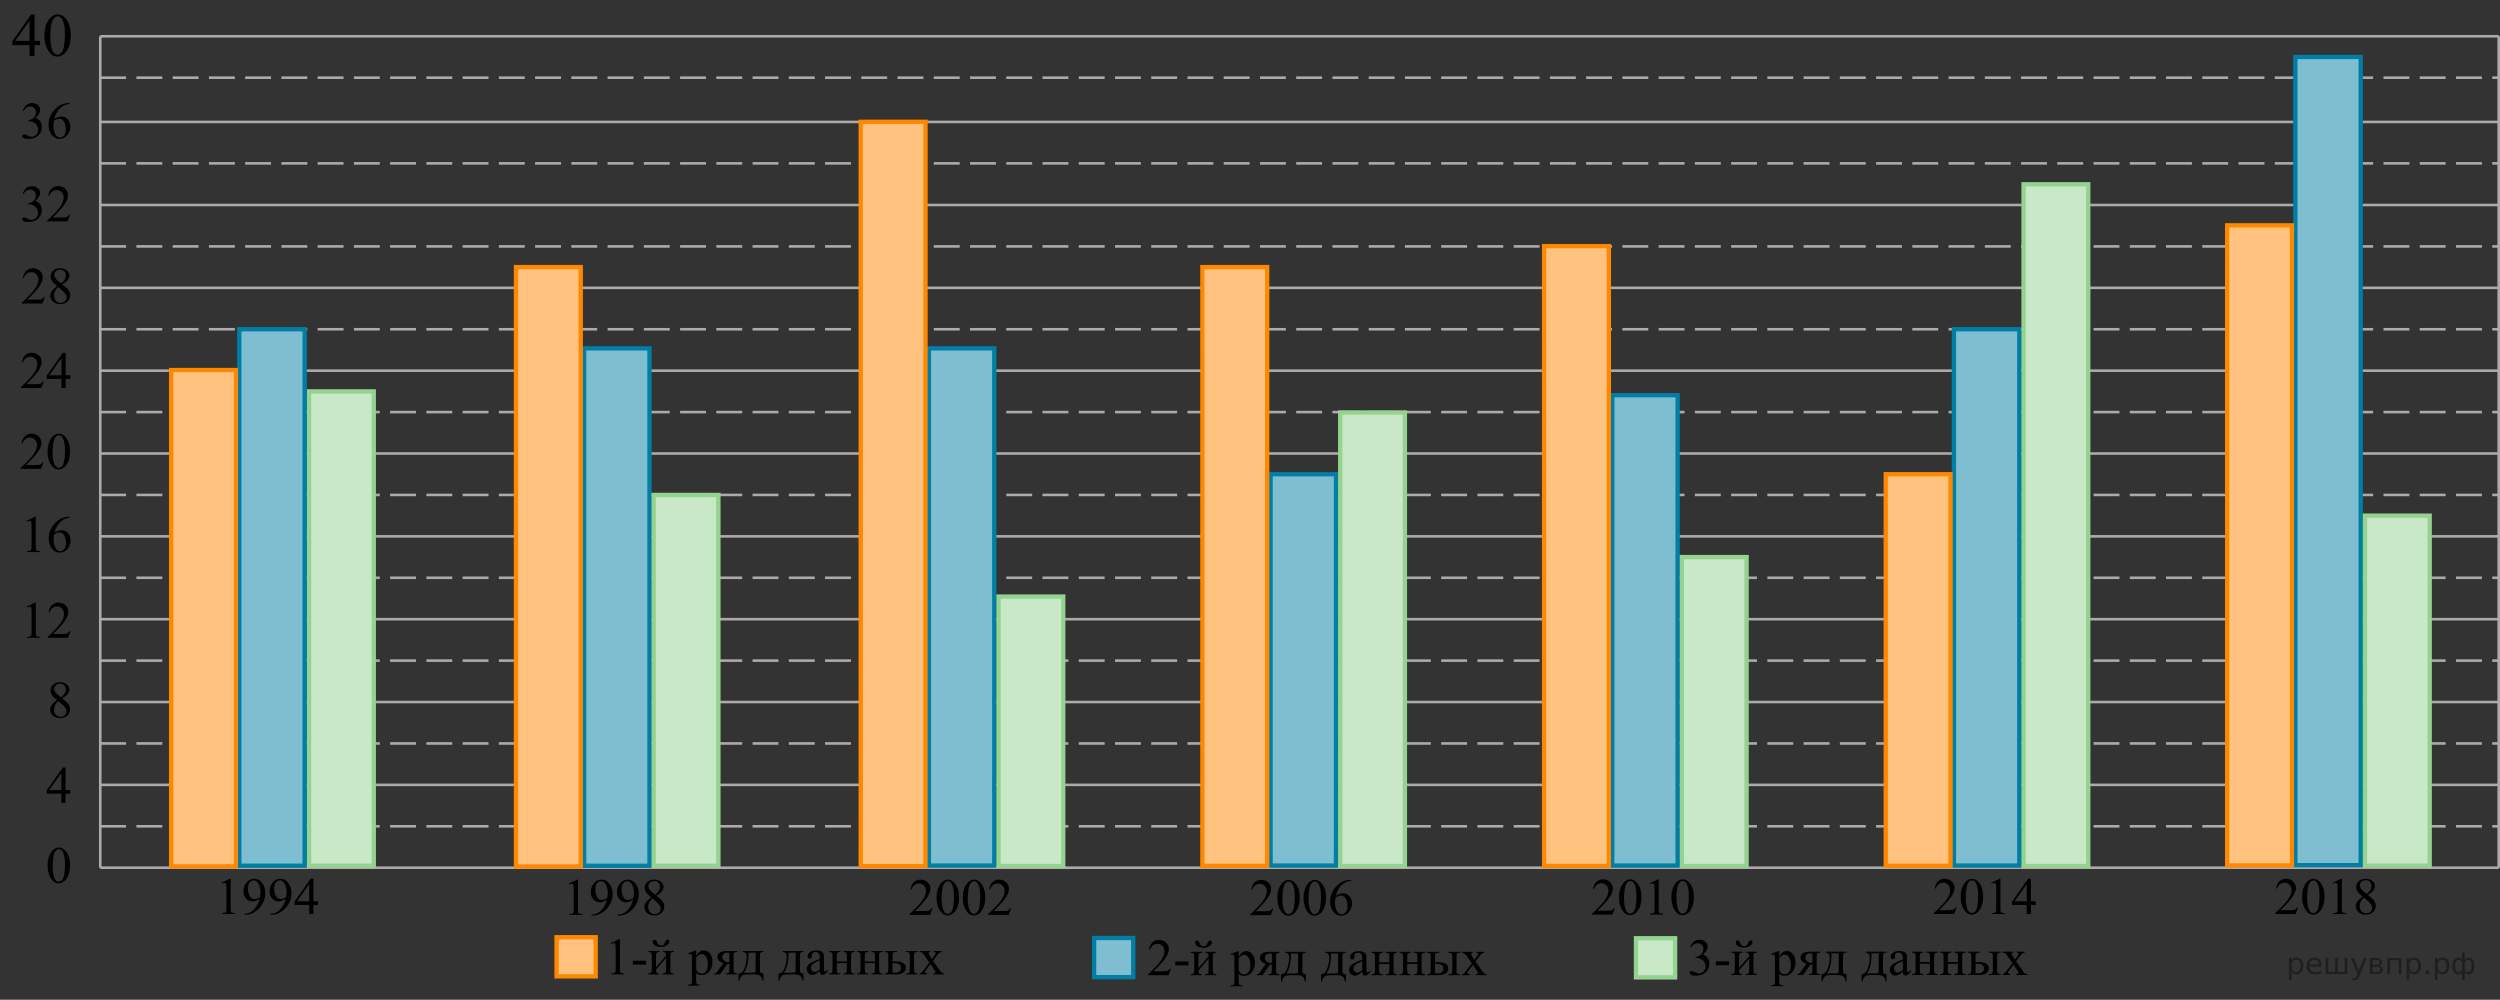 <?xml version="1.0" encoding="utf-8"?>
<!-- Generator: Adobe Illustrator 16.0.0, SVG Export Plug-In . SVG Version: 6.00 Build 0)  -->
<!DOCTYPE svg PUBLIC "-//W3C//DTD SVG 1.1//EN" "http://www.w3.org/Graphics/SVG/1.1/DTD/svg11.dtd">
<svg version="1.1" id="Слой_1" xmlns="http://www.w3.org/2000/svg" xmlns:xlink="http://www.w3.org/1999/xlink" x="0px" y="0px"
	 width="724.279px" height="289.634px" viewBox="32.111 -73.559 724.279 289.634"
	 enable-background="new 32.111 -73.559 724.279 289.634" xml:space="preserve">
<rect x="32.111" y="-73.559" width="724.279" height="289.634" fill="#333333" stroke="none"/>
<g>
	
		<line fill="none" stroke="#ADAAAA" stroke-width="0.75" stroke-miterlimit="10" x1="61.155" y1="-63.052" x2="61.155" y2="177.829"/>
	
		<line fill="none" stroke="#ADAAAA" stroke-width="0.75" stroke-miterlimit="10" x1="756.016" y1="-63.052" x2="756.016" y2="177.829"/>
	
		<line fill="none" stroke="#ADAAAA" stroke-width="0.75" stroke-miterlimit="10" x1="61.138" y1="57.829" x2="756.016" y2="57.829"/>
	
		<line fill="none" stroke="#ADAAAA" stroke-width="0.75" stroke-miterlimit="10" x1="61.138" y1="33.829" x2="756.016" y2="33.829"/>
	<line fill="none" stroke="#ADAAAA" stroke-width="0.75" stroke-miterlimit="10" x1="61.138" y1="9.829" x2="756.016" y2="9.829"/>
	
		<line fill="none" stroke="#ADAAAA" stroke-width="0.75" stroke-miterlimit="10" x1="61.138" y1="-14.171" x2="756.016" y2="-14.171"/>
	
		<line fill="none" stroke="#ADAAAA" stroke-width="0.75" stroke-miterlimit="10" x1="61.138" y1="-38.229" x2="756.016" y2="-38.229"/>
	
		<line fill="none" stroke="#ADAAAA" stroke-width="0.75" stroke-miterlimit="10" x1="61.138" y1="-63.052" x2="756.016" y2="-63.052"/>
	
		<line fill="none" stroke="#ADAAAA" stroke-width="0.75" stroke-miterlimit="10" stroke-dasharray="7.5,3" x1="61.138" y1="69.829" x2="756.016" y2="69.829"/>
	
		<line fill="none" stroke="#ADAAAA" stroke-width="0.75" stroke-miterlimit="10" stroke-dasharray="7.5,3" x1="61.138" y1="45.829" x2="756.016" y2="45.829"/>
	
		<line fill="none" stroke="#ADAAAA" stroke-width="0.75" stroke-miterlimit="10" stroke-dasharray="7.5,3" x1="61.138" y1="21.829" x2="756.016" y2="21.829"/>
	
		<line fill="none" stroke="#ADAAAA" stroke-width="0.75" stroke-miterlimit="10" stroke-dasharray="7.5,3" x1="61.138" y1="-2.171" x2="756.016" y2="-2.171"/>
	
		<line fill="none" stroke="#ADAAAA" stroke-width="0.75" stroke-miterlimit="10" stroke-dasharray="7.5,3" x1="61.138" y1="-26.229" x2="756.016" y2="-26.229"/>
	
		<line fill="none" stroke="#ADAAAA" stroke-width="0.75" stroke-miterlimit="10" stroke-dasharray="7.5,3" x1="61.138" y1="-51.052" x2="756.016" y2="-51.052"/>
	
		<line fill="none" stroke="#ADAAAA" stroke-width="0.75" stroke-miterlimit="10" x1="61.138" y1="81.829" x2="756.016" y2="81.829"/>
	
		<line fill="none" stroke="#ADAAAA" stroke-width="0.75" stroke-miterlimit="10" stroke-dasharray="7.5,3" x1="61.138" y1="93.829" x2="756.016" y2="93.829"/>
	
		<line fill="none" stroke="#ADAAAA" stroke-width="0.75" stroke-miterlimit="10" x1="61.138" y1="105.829" x2="756.016" y2="105.829"/>
	
		<line fill="none" stroke="#ADAAAA" stroke-width="0.75" stroke-miterlimit="10" stroke-dasharray="7.5,3" x1="61.138" y1="117.829" x2="756.016" y2="117.829"/>
	
		<line fill="none" stroke="#ADAAAA" stroke-width="0.75" stroke-miterlimit="10" x1="61.138" y1="129.829" x2="756.016" y2="129.829"/>
	
		<line fill="none" stroke="#ADAAAA" stroke-width="0.75" stroke-miterlimit="10" stroke-dasharray="7.5,3" x1="61.138" y1="141.829" x2="756.016" y2="141.829"/>
	
		<line fill="none" stroke="#ADAAAA" stroke-width="0.75" stroke-miterlimit="10" x1="61.138" y1="153.829" x2="756.016" y2="153.829"/>
	
		<line fill="none" stroke="#ADAAAA" stroke-width="0.75" stroke-miterlimit="10" stroke-dasharray="7.5,3" x1="61.138" y1="165.829" x2="756.016" y2="165.829"/>
	
		<line fill="none" stroke="#ADAAAA" stroke-width="0.75" stroke-miterlimit="10" x1="61.138" y1="177.829" x2="756.016" y2="177.829"/>
</g>
<g>
	
		<rect x="101.442" y="21.829" fill="#FFFFFF" stroke="#007EA5" stroke-width="1.25" stroke-miterlimit="10" width="18.938" height="155.42"/>
	<rect x="101.442" y="21.829" opacity="0.5" fill="#007EA5" enable-background="new    " width="18.938" height="155.42"/>
</g>
<line fill="none" x1="307.716" y1="177.44" x2="338.375" y2="177.44"/>
<line fill="none" x1="357.867" y1="177.44" x2="405.529" y2="177.44"/>
<g>
	
		<rect x="81.692" y="33.645" fill="#FFFFFF" stroke="#FF8800" stroke-width="1.25" stroke-miterlimit="10" width="18.765" height="143.809"/>
	<polygon opacity="0.5" fill="#FF8800" enable-background="new    " points="81.692,177.483 82.27,33.684 100.457,33.645 
		100.457,177.483 99.042,177.483 	"/>
</g>
<g>
	
		<rect x="121.647" y="39.829" fill="#FFFFFF" stroke="#95D390" stroke-width="1.25" stroke-miterlimit="10" width="18.747" height="137.42"/>
	<rect x="121.647" y="39.829" opacity="0.5" fill="#95D390" enable-background="new    " width="18.747" height="137.42"/>
</g>
<g>
	
		<rect x="201.342" y="27.368" fill="#FFFFFF" stroke="#007EA5" stroke-width="1.25" stroke-miterlimit="10" width="18.938" height="149.897"/>
	<rect x="201.342" y="27.368" opacity="0.5" fill="#007EA5" enable-background="new    " width="18.938" height="149.897"/>
</g>
<g>
	
		<rect x="181.592" y="3.813" fill="#FFFFFF" stroke="#FF8800" stroke-width="1.25" stroke-miterlimit="10" width="18.766" height="173.659"/>
	<polygon opacity="0.5" fill="#FF8800" enable-background="new    " points="181.592,177.499 182.169,3.846 200.357,3.813 
		200.357,177.499 198.942,177.499 	"/>
</g>
<g>
	
		<rect x="221.488" y="69.829" fill="#FFFFFF" stroke="#95D390" stroke-width="1.25" stroke-miterlimit="10" width="18.747" height="107.436"/>
	<rect x="221.488" y="69.829" opacity="0.5" fill="#95D390" enable-background="new    " width="18.747" height="107.436"/>
</g>
<g>
	
		<rect x="301.225" y="27.368" fill="#FFFFFF" stroke="#007EA5" stroke-width="1.25" stroke-miterlimit="10" width="18.938" height="149.839"/>
	<rect x="301.225" y="27.368" opacity="0.5" fill="#007EA5" enable-background="new    " width="18.938" height="149.839"/>
</g>
<g>
	
		<rect x="281.475" y="-38.275" fill="#FFFFFF" stroke="#FF8800" stroke-width="1.25" stroke-miterlimit="10" width="18.765" height="215.641"/>
	<polygon opacity="0.5" fill="#FF8800" enable-background="new    " points="281.475,177.44 282.052,-38.184 300.24,-38.275 
		300.24,177.44 298.824,177.44 	"/>
</g>
<g>
	
		<rect x="321.395" y="99.273" fill="#FFFFFF" stroke="#95D390" stroke-width="1.25" stroke-miterlimit="10" width="18.747" height="78.058"/>
	<rect x="321.395" y="99.273" opacity="0.5" fill="#95D390" enable-background="new    " width="18.747" height="78.058"/>
</g>
<g>
	
		<rect x="400.213" y="63.829" fill="#FFFFFF" stroke="#007EA5" stroke-width="1.25" stroke-miterlimit="10" width="18.938" height="113.377"/>
	<rect x="400.213" y="63.829" opacity="0.5" fill="#007EA5" enable-background="new    " width="18.938" height="113.377"/>
</g>
<g>
	
		<rect x="380.463" y="3.813" fill="#FFFFFF" stroke="#FF8800" stroke-width="1.25" stroke-miterlimit="10" width="18.766" height="173.465"/>
	<polygon opacity="0.5" fill="#FF8800" enable-background="new    " points="380.463,177.44 381.04,4.014 399.229,3.813 
		399.229,177.44 397.813,177.44 	"/>
</g>
<g>
	
		<rect x="420.383" y="45.938" fill="#FFFFFF" stroke="#95D390" stroke-width="1.25" stroke-miterlimit="10" width="18.747" height="131.393"/>
	<rect x="420.383" y="45.938" opacity="0.5" fill="#95D390" enable-background="new    " width="18.747" height="131.393"/>
</g>
<g>
	
		<rect x="499.201" y="40.938" fill="#FFFFFF" stroke="#007EA5" stroke-width="1.25" stroke-miterlimit="10" width="18.938" height="136.268"/>
	<rect x="499.201" y="40.938" opacity="0.5" fill="#007EA5" enable-background="new    " width="18.938" height="136.268"/>
</g>
<g>
	
		<rect x="479.451" y="-2.247" fill="#FFFFFF" stroke="#FF8800" stroke-width="1.25" stroke-miterlimit="10" width="18.766" height="179.566"/>
	<polygon opacity="0.5" fill="#FF8800" enable-background="new    " points="479.451,177.44 480.028,-2.095 498.217,-2.247 
		498.217,177.44 496.801,177.44 	"/>
</g>
<g>
	
		<rect x="519.371" y="87.829" fill="#FFFFFF" stroke="#95D390" stroke-width="1.25" stroke-miterlimit="10" width="18.747" height="89.502"/>
	<rect x="519.371" y="87.829" opacity="0.5" fill="#95D390" enable-background="new    " width="18.747" height="89.502"/>
</g>
<g>
	
		<rect x="598.189" y="21.829" fill="#FFFFFF" stroke="#007EA5" stroke-width="1.25" stroke-miterlimit="10" width="18.938" height="155.377"/>
	<rect x="598.189" y="21.829" opacity="0.5" fill="#007EA5" enable-background="new    " width="18.938" height="155.377"/>
</g>
<g>
	
		<rect x="578.439" y="63.829" fill="#FFFFFF" stroke="#FF8800" stroke-width="1.25" stroke-miterlimit="10" width="18.766" height="113.441"/>
	<polygon opacity="0.5" fill="#FF8800" enable-background="new    " points="578.439,177.44 579.017,64.035 597.205,63.829 
		597.205,177.44 595.789,177.44 	"/>
</g>
<g>
	
		<rect x="618.359" y="-20.171" fill="#FFFFFF" stroke="#95D390" stroke-width="1.25" stroke-miterlimit="10" width="18.747" height="197.502"/>
	<rect x="618.359" y="-20.171" opacity="0.5" fill="#95D390" enable-background="new    " width="18.747" height="197.502"/>
</g>
<g>
	
		<rect x="697.099" y="-57.052" fill="#FFFFFF" stroke="#007EA5" stroke-width="1.25" stroke-miterlimit="10" width="18.938" height="234.141"/>
	<rect x="697.099" y="-57.052" opacity="0.5" fill="#007EA5" enable-background="new    " width="18.938" height="234.141"/>
</g>
<g>
	
		<rect x="677.349" y="-8.271" fill="#FFFFFF" stroke="#FF8800" stroke-width="1.25" stroke-miterlimit="10" width="18.766" height="185.429"/>
	<polygon opacity="0.5" fill="#FF8800" enable-background="new    " points="677.349,177.323 677.926,-8.071 696.114,-8.271 
		696.114,177.323 694.698,177.323 	"/>
</g>
<g>
	
		<rect x="717.269" y="75.829" fill="#FFFFFF" stroke="#95D390" stroke-width="1.25" stroke-miterlimit="10" width="18.747" height="101.385"/>
	<rect x="717.269" y="75.829" opacity="0.5" fill="#95D390" enable-background="new    " width="18.747" height="101.385"/>
</g>
<g>
	<g>
		
			<rect x="193.352" y="197.968" fill="#FFFFFF" stroke="#FF8800" stroke-width="1.25" stroke-miterlimit="10" width="11.338" height="11.339"/>
		<polygon opacity="0.5" fill="#FF8800" enable-background="new    " points="193.352,209.306 193.701,197.993 204.689,197.966 
			204.689,209.306 		"/>
	</g>
	<g>
		
			<rect x="349.085" y="198.19" fill="#FFFFFF" stroke="#007EA5" stroke-width="1.25" stroke-miterlimit="10" width="11.338" height="11.338"/>
		<rect x="349.538" y="198.188" opacity="0.5" fill="#007EA5" enable-background="new    " width="11.34" height="11.34"/>
	</g>
	<g>
		<g>
			
				<rect x="506.073" y="198.263" fill="#FFFFFF" stroke="#95D390" stroke-width="1.25" stroke-miterlimit="10" width="11.34" height="11.338"/>
			<rect x="505.528" y="198.261" opacity="0.5" fill="#95D390" enable-background="new    " width="11.338" height="11.34"/>
		</g>
	</g>
	<g>
		<g>
			<g>
				<g>
					<g>
						<defs>
							<rect id="SVGID_1_" x="206.015" y="195.251" width="103.499" height="20.699"/>
						</defs>
						<clipPath id="SVGID_2_">
							<use xlink:href="#SVGID_1_"  overflow="visible"/>
						</clipPath>
					</g>
				</g>
			</g>
		</g>
		<g>
			<g>
				<g>
					<g>
						<defs>
							<rect id="SVGID_3_" x="206.373" y="194.989" width="103.5" height="20.631"/>
						</defs>
						<clipPath id="SVGID_4_">
							<use xlink:href="#SVGID_3_"  overflow="visible"/>
						</clipPath>
						<g clip-path="url(#SVGID_4_)">
							<g enable-background="new    ">
								<path d="M209.017,199.7l2.445-1.189h0.245v8.459c0,0.562,0.023,0.911,0.07,1.049c0.047,0.139,0.145,0.244,0.293,0.318
									c0.148,0.073,0.449,0.115,0.904,0.125v0.273h-3.781v-0.273c0.475-0.01,0.781-0.051,0.919-0.121
									c0.138-0.072,0.234-0.168,0.289-0.289c0.054-0.121,0.082-0.48,0.082-1.082v-5.408c0-0.729-0.025-1.196-0.074-1.402
									c-0.035-0.158-0.098-0.273-0.189-0.348c-0.092-0.074-0.202-0.111-0.33-0.111c-0.183,0-0.437,0.076-0.763,0.229
									L209.017,199.7z"/>
								<path d="M215.442,204.783h3.832v1.115h-3.832V204.783z"/>
							</g>
						</g>
					</g>
				</g>
			</g>
			<g>
				<g>
					<g>
						<defs>
							<rect id="SVGID_5_" x="206.373" y="194.989" width="103.5" height="20.631"/>
						</defs>
						<clipPath id="SVGID_6_">
							<use xlink:href="#SVGID_5_"  overflow="visible"/>
						</clipPath>
						<g clip-path="url(#SVGID_6_)">
							<g enable-background="new    ">
								<path d="M222.166,206.652l2.935-3.384c-0.01-0.379-0.081-0.643-0.214-0.791c-0.134-0.146-0.363-0.223-0.69-0.229v-0.281
									h3.157v0.281c-0.331,0-0.553,0.033-0.667,0.1c-0.114,0.066-0.202,0.149-0.267,0.248c-0.064,0.098-0.097,0.418-0.097,0.96
									v3.591c0,0.521,0.027,0.833,0.082,0.934c0.055,0.102,0.14,0.189,0.256,0.267c0.116,0.076,0.347,0.114,0.692,0.114v0.273
									h-3.283v-0.273c0.411,0,0.685-0.074,0.823-0.225c0.138-0.15,0.207-0.514,0.207-1.09v-3.184l-2.935,3.391
									c0.01,0.418,0.068,0.707,0.177,0.863c0.109,0.158,0.343,0.24,0.704,0.244v0.273h-3.135v-0.273c0.44,0,0.722-0.08,0.845-0.24
									s0.185-0.518,0.185-1.074v-3.59c0-0.527-0.027-0.84-0.081-0.936c-0.055-0.096-0.139-0.182-0.252-0.258
									s-0.346-0.115-0.697-0.115v-0.281h3.284v0.281c-0.331,0-0.554,0.033-0.667,0.1c-0.114,0.066-0.203,0.15-0.267,0.248
									c-0.064,0.098-0.096,0.418-0.096,0.961L222.166,206.652L222.166,206.652z M221.202,199.257c0-0.172,0.048-0.311,0.145-0.417
									s0.219-0.159,0.367-0.159c0.326,0,0.615,0.306,0.867,0.916c0.143,0.346,0.308,0.561,0.493,0.646s0.367,0.13,0.545,0.13
									c0.311,0,0.546-0.067,0.704-0.2s0.306-0.371,0.445-0.717c0.207-0.512,0.462-0.768,0.763-0.768
									c0.148,0,0.274,0.053,0.377,0.158c0.104,0.106,0.156,0.238,0.156,0.396c0,0.379-0.25,0.73-0.749,1.056
									s-1.06,0.487-1.683,0.487c-0.815,0-1.424-0.147-1.827-0.443C221.403,200.048,221.202,199.686,221.202,199.257z"/>
							</g>
							<g enable-background="new    ">
								<path d="M231.429,202.641l2.09-0.843h0.282v1.582c0.351-0.596,0.703-1.014,1.056-1.252c0.353-0.239,0.725-0.359,1.116-0.359
									c0.682,0,1.25,0.267,1.705,0.799c0.558,0.649,0.837,1.496,0.837,2.541c0,1.167-0.335,2.133-1.007,2.896
									c-0.554,0.626-1.251,0.938-2.091,0.938c-0.365,0-0.681-0.052-0.948-0.155c-0.198-0.073-0.42-0.222-0.667-0.443v2.062
									c0,0.463,0.028,0.757,0.085,0.883c0.057,0.125,0.155,0.225,0.297,0.299c0.14,0.074,0.396,0.111,0.767,0.111v0.273h-3.558
									v-0.273h0.186c0.272,0.004,0.504-0.047,0.697-0.156c0.094-0.054,0.167-0.141,0.219-0.262s0.078-0.428,0.078-0.92v-6.397
									c0-0.438-0.02-0.716-0.059-0.835c-0.04-0.117-0.103-0.207-0.189-0.266c-0.087-0.059-0.204-0.088-0.353-0.088
									c-0.119,0-0.27,0.033-0.452,0.103L231.429,202.641z M233.801,203.815v2.526c0,0.548,0.022,0.907,0.066,1.079
									c0.069,0.285,0.238,0.536,0.508,0.753c0.269,0.217,0.609,0.325,1.019,0.325c0.494,0,0.894-0.192,1.201-0.576
									c0.4-0.502,0.601-1.209,0.601-2.12c0-1.034-0.228-1.829-0.682-2.386c-0.316-0.385-0.692-0.576-1.127-0.576
									c-0.237,0-0.472,0.059-0.704,0.178C234.505,203.106,234.21,203.372,233.801,203.815z"/>
							</g>
							<g enable-background="new    ">
								<path d="M245.675,201.968v0.281c-0.307,0-0.533,0.042-0.679,0.126c-0.146,0.083-0.241,0.19-0.285,0.317
									c-0.044,0.129-0.066,0.416-0.066,0.865v3.59c0,0.428,0.02,0.711,0.059,0.846s0.135,0.248,0.286,0.336
									c0.15,0.088,0.379,0.133,0.686,0.133v0.273h-3.284v-0.273c0.41,0,0.685-0.074,0.823-0.225
									c0.138-0.15,0.207-0.514,0.207-1.09v-1.471l-0.304,0.008c-0.044,0-0.123-0.002-0.237-0.008l-2.164,3.059h-1.689v-0.273
									c0.247,0,0.418-0.033,0.515-0.1c0.097-0.066,0.275-0.285,0.537-0.654l1.586-2.23c-1.137-0.395-1.705-0.998-1.705-1.811
									c0-0.457,0.204-0.855,0.612-1.191c0.408-0.338,1.103-0.508,2.086-0.508H245.675L245.675,201.968z M243.421,202.53
									c-0.192-0.055-0.375-0.082-0.548-0.082c-0.499,0-0.872,0.123-1.119,0.369c-0.247,0.247-0.371,0.54-0.371,0.88
									c0,0.433,0.175,0.793,0.526,1.079c0.351,0.285,0.793,0.428,1.327,0.428c0.054,0,0.116-0.005,0.185-0.015L243.421,202.53
									L243.421,202.53z"/>
							</g>
							<g enable-background="new    ">
								<path d="M247.294,201.968h5.989v0.281c-0.336,0-0.56,0.033-0.671,0.1c-0.111,0.066-0.199,0.149-0.264,0.248
									c-0.064,0.098-0.096,0.418-0.096,0.96v3.347c0,0.704,0.061,1.137,0.182,1.297s0.404,0.248,0.849,0.262v2.15h-0.282
									c-0.02-0.404-0.12-0.756-0.3-1.057c-0.181-0.301-0.432-0.512-0.752-0.635c-0.321-0.123-0.796-0.186-1.424-0.186h-1.749
									c-0.544,0-0.969,0.049-1.275,0.145c-0.307,0.096-0.562,0.297-0.767,0.602c-0.206,0.305-0.331,0.682-0.375,1.131h-0.274
									v-2.15c0.405-0.014,0.773-0.174,1.104-0.48c0.331-0.305,0.623-0.902,0.875-1.795c0.252-0.891,0.378-1.768,0.378-2.629
									c0-0.848-0.383-1.283-1.149-1.309L247.294,201.968L247.294,201.968z M248.933,202.448v0.406c0,2.419-0.44,4.219-1.319,5.4
									h2.52c0.454,0,0.717-0.037,0.786-0.114c0.069-0.076,0.104-0.358,0.104-0.846v-4.847H248.933z"/>
							</g>
							<g enable-background="new    ">
								<path d="M258.889,201.968h5.989v0.281c-0.336,0-0.56,0.033-0.671,0.1c-0.111,0.066-0.199,0.149-0.263,0.248
									c-0.064,0.098-0.097,0.418-0.097,0.96v3.347c0,0.704,0.061,1.137,0.182,1.297s0.404,0.248,0.849,0.262v2.15h-0.281
									c-0.021-0.404-0.12-0.756-0.301-1.057c-0.18-0.301-0.431-0.512-0.752-0.635c-0.321-0.123-0.796-0.186-1.423-0.186h-1.749
									c-0.544,0-0.969,0.049-1.275,0.145c-0.306,0.096-0.562,0.297-0.767,0.602s-0.33,0.682-0.375,1.131h-0.273v-2.15
									c0.405-0.014,0.772-0.174,1.104-0.48c0.331-0.305,0.623-0.902,0.875-1.795c0.252-0.891,0.377-1.768,0.377-2.629
									c0-0.848-0.383-1.283-1.148-1.309V201.968L258.889,201.968z M260.527,202.448v0.406c0,2.419-0.44,4.219-1.319,5.4h2.52
									c0.454,0,0.716-0.037,0.785-0.114c0.069-0.076,0.104-0.358,0.104-0.846v-4.847H260.527z"/>
							</g>
							<g enable-background="new    ">
								<path d="M269.607,207.761c-0.697,0.536-1.135,0.847-1.313,0.93c-0.267,0.123-0.551,0.186-0.853,0.186
									c-0.469,0-0.855-0.16-1.159-0.48c-0.305-0.32-0.457-0.741-0.457-1.264c0-0.33,0.074-0.615,0.222-0.856
									c0.203-0.335,0.555-0.649,1.057-0.946c0.501-0.295,1.335-0.654,2.502-1.078v-0.266c0-0.675-0.108-1.138-0.323-1.389
									c-0.215-0.252-0.527-0.377-0.938-0.377c-0.311,0-0.559,0.084-0.741,0.251c-0.188,0.167-0.281,0.36-0.281,0.576l0.015,0.429
									c0,0.227-0.058,0.401-0.174,0.524c-0.116,0.123-0.268,0.185-0.456,0.185c-0.183,0-0.332-0.064-0.448-0.191
									c-0.116-0.129-0.174-0.303-0.174-0.525c0-0.424,0.218-0.813,0.652-1.167c0.436-0.354,1.045-0.532,1.831-0.532
									c0.603,0,1.097,0.102,1.482,0.303c0.292,0.153,0.506,0.393,0.645,0.717c0.089,0.213,0.133,0.646,0.133,1.301v2.297
									c0,0.646,0.012,1.041,0.037,1.186c0.025,0.146,0.065,0.243,0.122,0.293c0.057,0.049,0.123,0.073,0.197,0.073
									c0.079,0,0.148-0.017,0.208-0.052c0.104-0.064,0.304-0.244,0.6-0.539v0.414c-0.553,0.738-1.082,1.107-1.586,1.107
									c-0.242,0-0.435-0.084-0.578-0.251C269.686,208.45,269.612,208.164,269.607,207.761z M269.607,207.28v-2.578
									c-0.747,0.295-1.229,0.504-1.445,0.627c-0.391,0.217-0.67,0.443-0.838,0.68c-0.168,0.236-0.252,0.496-0.252,0.777
									c0,0.354,0.106,0.648,0.319,0.883c0.212,0.232,0.457,0.35,0.734,0.35C268.5,208.019,268.994,207.772,269.607,207.28z"/>
							</g>
							<g enable-background="new    ">
								<path d="M274.527,204.989h2.935v-1.433c0-0.429-0.018-0.708-0.052-0.839c-0.035-0.13-0.12-0.24-0.256-0.332
									c-0.136-0.091-0.377-0.137-0.723-0.137v-0.281h3.283v0.281c-0.306,0-0.53,0.035-0.67,0.104
									c-0.141,0.069-0.236,0.169-0.286,0.299c-0.049,0.131-0.074,0.433-0.074,0.905v3.591c0,0.428,0.019,0.711,0.056,0.85
									c0.037,0.138,0.127,0.25,0.271,0.336c0.144,0.086,0.378,0.129,0.704,0.129v0.273h-3.283v-0.273
									c0.41,0,0.685-0.074,0.823-0.225c0.138-0.15,0.207-0.514,0.207-1.09v-1.678h-2.935v1.678c0,0.428,0.019,0.711,0.056,0.85
									c0.037,0.138,0.127,0.25,0.271,0.336c0.143,0.086,0.378,0.129,0.704,0.129v0.273h-3.284v-0.273
									c0.44,0,0.722-0.08,0.846-0.24c0.123-0.16,0.185-0.518,0.185-1.074v-3.591c0-0.429-0.019-0.712-0.056-0.85
									s-0.127-0.249-0.271-0.332c-0.143-0.084-0.378-0.126-0.704-0.126v-0.281h3.284v0.281c-0.307,0-0.53,0.035-0.671,0.104
									c-0.141,0.069-0.236,0.169-0.285,0.299c-0.05,0.131-0.074,0.433-0.074,0.905L274.527,204.989L274.527,204.989z"/>
								<path d="M282.65,204.989h2.936v-1.433c0-0.429-0.018-0.708-0.052-0.839c-0.035-0.13-0.12-0.24-0.256-0.332
									c-0.137-0.091-0.377-0.137-0.723-0.137v-0.281h3.283v0.281c-0.306,0-0.53,0.035-0.67,0.104
									c-0.141,0.069-0.236,0.169-0.285,0.299c-0.05,0.131-0.074,0.433-0.074,0.905v3.591c0,0.428,0.019,0.711,0.056,0.85
									c0.037,0.138,0.127,0.25,0.271,0.336s0.378,0.129,0.704,0.129v0.273h-3.283v-0.273c0.41,0,0.684-0.074,0.823-0.225
									c0.138-0.15,0.208-0.514,0.208-1.09v-1.678h-2.936v1.678c0,0.428,0.019,0.711,0.056,0.85
									c0.037,0.138,0.127,0.25,0.271,0.336c0.143,0.086,0.377,0.129,0.704,0.129v0.273h-3.284v-0.273
									c0.439,0,0.722-0.08,0.845-0.24s0.185-0.518,0.185-1.074v-3.591c0-0.429-0.019-0.712-0.056-0.85s-0.127-0.249-0.271-0.332
									c-0.144-0.084-0.378-0.126-0.704-0.126v-0.281h3.284v0.281c-0.307,0-0.531,0.035-0.671,0.104
									c-0.141,0.069-0.236,0.169-0.286,0.299c-0.05,0.131-0.074,0.433-0.074,0.905L282.65,204.989L282.65,204.989z"/>
							</g>
							<g enable-background="new    ">
								<path d="M290.675,204.982l0.845-0.015c2.017,0,3.024,0.621,3.024,1.861c0,0.576-0.246,1.038-0.737,1.385
									c-0.492,0.348-1.2,0.521-2.124,0.521h-3.261v-0.273c0.439,0,0.721-0.08,0.845-0.24c0.123-0.16,0.186-0.518,0.186-1.074
									v-3.59c0-0.527-0.027-0.84-0.082-0.936s-0.138-0.182-0.252-0.258c-0.113-0.076-0.346-0.115-0.696-0.115v-0.281h3.55v0.281
									c-0.489,0-0.79,0.029-0.904,0.086c-0.114,0.057-0.207,0.131-0.281,0.221c-0.074,0.092-0.111,0.426-0.111,1.002V204.982z
									 M290.675,208.151c0.262,0.069,0.523,0.104,0.786,0.104c0.493,0,0.896-0.131,1.204-0.391
									c0.309-0.262,0.463-0.592,0.463-0.99c0-0.945-0.659-1.418-1.979-1.418c-0.114,0-0.272,0.002-0.475,0.007V208.151z
									 M294.529,202.249v-0.281h3.417v0.281c-0.302,0-0.521,0.032-0.66,0.096c-0.139,0.064-0.233,0.163-0.285,0.296
									c-0.052,0.134-0.078,0.438-0.078,0.916v3.591c0,0.463,0.022,0.762,0.066,0.896c0.045,0.137,0.14,0.24,0.286,0.311
									c0.146,0.072,0.369,0.107,0.671,0.107v0.273h-3.417v-0.273c0.385-0.015,0.636-0.041,0.752-0.078
									c0.116-0.036,0.214-0.131,0.293-0.283c0.079-0.153,0.119-0.471,0.119-0.953v-3.591c0-0.478-0.027-0.785-0.082-0.923
									c-0.054-0.139-0.149-0.235-0.285-0.292C295.189,202.285,294.924,202.255,294.529,202.249z"/>
							</g>
							<g enable-background="new    ">
								<path d="M298.472,201.968h3.194v0.273c-0.202,0-0.345,0.035-0.426,0.104c-0.082,0.069-0.123,0.16-0.123,0.273
									c0,0.119,0.086,0.301,0.259,0.547c0.055,0.079,0.136,0.202,0.245,0.369l0.482,0.769l0.556-0.769
									c0.356-0.487,0.534-0.795,0.534-0.923c0-0.104-0.042-0.19-0.126-0.263c-0.084-0.07-0.22-0.107-0.408-0.107v-0.273h2.298
									v0.273c-0.242,0.016-0.452,0.082-0.63,0.2c-0.242,0.167-0.573,0.532-0.994,1.093l-0.926,1.234l1.69,2.423
									c0.415,0.596,0.711,0.954,0.889,1.075c0.178,0.121,0.408,0.188,0.689,0.203v0.266h-3.202v-0.266
									c0.222,0,0.395-0.049,0.519-0.148c0.094-0.068,0.141-0.16,0.141-0.273s-0.158-0.398-0.475-0.855l-0.993-1.449l-1.089,1.449
									c-0.336,0.447-0.504,0.713-0.504,0.797c0,0.119,0.055,0.225,0.167,0.322c0.111,0.096,0.278,0.148,0.5,0.158v0.266h-2.216
									v-0.266c0.178-0.025,0.333-0.086,0.467-0.186c0.188-0.143,0.504-0.506,0.949-1.093l1.423-1.884l-1.29-1.861
									c-0.366-0.531-0.649-0.865-0.849-1.002c-0.2-0.135-0.451-0.203-0.752-0.203V201.968L298.472,201.968z"/>
							</g>
						</g>
					</g>
				</g>
			</g>
		</g>
	</g>
	<g>
		<g>
			<g>
				<g>
					<g>
						<defs>
							<rect id="SVGID_7_" x="361.577" y="194.931" width="104.494" height="20.702"/>
						</defs>
						<clipPath id="SVGID_8_">
							<use xlink:href="#SVGID_7_"  overflow="visible"/>
						</clipPath>
					</g>
				</g>
			</g>
		</g>
		<g>
			<g>
				<g>
					<g>
						<defs>
							<rect id="SVGID_9_" x="361.868" y="195.222" width="104.879" height="20.629"/>
						</defs>
						<clipPath id="SVGID_10_">
							<use xlink:href="#SVGID_9_"  overflow="visible"/>
						</clipPath>
						<g clip-path="url(#SVGID_10_)">
							<g enable-background="new    ">
								<path d="M371.357,207.032l-0.704,1.928h-5.93v-0.273c1.744-1.586,2.972-2.881,3.684-3.885
									c0.712-1.006,1.067-1.924,1.067-2.756c0-0.635-0.195-1.158-0.586-1.566c-0.39-0.409-0.857-0.613-1.4-0.613
									c-0.494,0-0.938,0.145-1.33,0.432c-0.394,0.289-0.684,0.711-0.871,1.268h-0.274c0.123-0.911,0.441-1.611,0.952-2.098
									c0.512-0.488,1.15-0.732,1.916-0.732c0.815,0,1.496,0.262,2.042,0.783c0.546,0.522,0.819,1.139,0.819,1.848
									c0,0.507-0.119,1.014-0.356,1.521c-0.365,0.799-0.958,1.643-1.778,2.533c-1.23,1.34-1.999,2.148-2.305,2.424h2.623
									c0.534,0,0.908-0.02,1.123-0.06c0.215-0.039,0.409-0.119,0.582-0.239c0.173-0.121,0.323-0.293,0.452-0.514H371.357
									L371.357,207.032z"/>
								<path d="M372.603,205.008h3.832v1.115h-3.832V205.008z"/>
							</g>
						</g>
					</g>
				</g>
			</g>
			<g>
				<g>
					<g>
						<defs>
							<rect id="SVGID_11_" x="361.868" y="195.222" width="104.879" height="20.629"/>
						</defs>
						<clipPath id="SVGID_12_">
							<use xlink:href="#SVGID_11_"  overflow="visible"/>
						</clipPath>
						<g clip-path="url(#SVGID_12_)">
							<g enable-background="new    ">
								<path d="M379.324,206.877l2.936-3.384c-0.01-0.379-0.082-0.643-0.215-0.791c-0.134-0.146-0.363-0.223-0.689-0.229v-0.281
									h3.157v0.281c-0.331,0-0.554,0.033-0.667,0.1s-0.202,0.149-0.267,0.248c-0.064,0.098-0.097,0.418-0.097,0.96v3.591
									c0,0.521,0.027,0.833,0.082,0.934c0.054,0.102,0.14,0.189,0.256,0.267c0.115,0.076,0.347,0.114,0.692,0.114v0.273h-3.283
									v-0.273c0.41,0,0.685-0.074,0.822-0.225c0.139-0.15,0.208-0.514,0.208-1.09v-3.185l-2.936,3.392
									c0.01,0.418,0.069,0.707,0.179,0.863c0.108,0.158,0.343,0.24,0.704,0.244v0.273h-3.136v-0.273
									c0.439,0,0.722-0.08,0.845-0.24c0.124-0.16,0.186-0.518,0.186-1.074v-3.59c0-0.527-0.027-0.84-0.081-0.936
									c-0.055-0.096-0.139-0.182-0.252-0.258c-0.114-0.076-0.347-0.115-0.697-0.115v-0.281h3.283v0.281
									c-0.331,0-0.553,0.033-0.667,0.1c-0.113,0.066-0.202,0.15-0.267,0.248s-0.097,0.418-0.097,0.961V206.877L379.324,206.877z
									 M378.361,199.481c0-0.172,0.048-0.311,0.145-0.417c0.096-0.106,0.219-0.159,0.366-0.159c0.326,0,0.615,0.306,0.867,0.916
									c0.144,0.346,0.308,0.561,0.493,0.646s0.367,0.13,0.545,0.13c0.312,0,0.546-0.067,0.704-0.2s0.307-0.371,0.444-0.717
									c0.208-0.512,0.462-0.768,0.764-0.768c0.148,0,0.274,0.053,0.378,0.158c0.104,0.106,0.156,0.238,0.156,0.396
									c0,0.379-0.25,0.73-0.749,1.056s-1.06,0.487-1.683,0.487c-0.815,0-1.424-0.147-1.827-0.443
									C378.563,200.272,378.361,199.91,378.361,199.481z"/>
							</g>
							<g enable-background="new    ">
								<path d="M388.59,202.865l2.09-0.843h0.282v1.582c0.351-0.596,0.702-1.014,1.056-1.252c0.354-0.239,0.726-0.359,1.115-0.359
									c0.683,0,1.25,0.267,1.705,0.799c0.559,0.649,0.838,1.496,0.838,2.541c0,1.167-0.337,2.133-1.009,2.896
									c-0.553,0.626-1.25,0.938-2.09,0.938c-0.365,0-0.682-0.052-0.948-0.155c-0.198-0.073-0.421-0.222-0.667-0.443v2.062
									c0,0.463,0.028,0.757,0.085,0.883c0.057,0.125,0.155,0.225,0.296,0.299c0.142,0.074,0.396,0.111,0.768,0.111v0.273h-3.558
									v-0.273h0.186c0.271,0.004,0.504-0.047,0.696-0.156c0.094-0.054,0.167-0.141,0.219-0.262s0.078-0.428,0.078-0.92v-6.397
									c0-0.438-0.021-0.716-0.06-0.835c-0.04-0.117-0.103-0.207-0.189-0.266c-0.086-0.059-0.203-0.088-0.352-0.088
									c-0.119,0-0.27,0.033-0.452,0.103L388.59,202.865z M390.962,204.04v2.526c0,0.548,0.021,0.907,0.066,1.079
									c0.069,0.285,0.238,0.536,0.508,0.753c0.269,0.217,0.608,0.325,1.019,0.325c0.494,0,0.895-0.192,1.201-0.576
									c0.4-0.502,0.601-1.209,0.601-2.12c0-1.034-0.228-1.829-0.683-2.386c-0.316-0.385-0.691-0.576-1.126-0.576
									c-0.237,0-0.473,0.059-0.704,0.177C391.666,203.331,391.371,203.597,390.962,204.04z"/>
							</g>
							<g enable-background="new    ">
								<path d="M402.834,202.192v0.281c-0.306,0-0.532,0.042-0.678,0.126c-0.146,0.083-0.241,0.19-0.285,0.317
									c-0.045,0.129-0.067,0.416-0.067,0.865v3.59c0,0.428,0.021,0.711,0.06,0.846c0.04,0.135,0.135,0.248,0.285,0.336
									c0.151,0.088,0.38,0.133,0.686,0.133v0.273h-3.283v-0.273c0.41,0,0.685-0.074,0.823-0.225
									c0.138-0.15,0.207-0.514,0.207-1.09v-1.471l-0.304,0.008c-0.045,0-0.124-0.002-0.237-0.008l-2.164,3.059h-1.69v-0.273
									c0.247,0,0.419-0.033,0.516-0.1s0.275-0.285,0.537-0.654l1.586-2.23c-1.136-0.395-1.704-0.998-1.704-1.811
									c0-0.457,0.203-0.855,0.611-1.191c0.407-0.338,1.103-0.508,2.086-0.508H402.834L402.834,202.192z M400.581,202.755
									c-0.192-0.055-0.376-0.082-0.549-0.082c-0.499,0-0.872,0.123-1.119,0.369c-0.247,0.247-0.37,0.54-0.37,0.88
									c0,0.433,0.175,0.793,0.526,1.079c0.351,0.285,0.793,0.428,1.326,0.428c0.055,0,0.116-0.005,0.186-0.015V202.755z"/>
							</g>
							<g enable-background="new    ">
								<path d="M404.454,202.192h5.989v0.281c-0.336,0-0.56,0.033-0.671,0.1s-0.199,0.149-0.263,0.248
									c-0.064,0.098-0.097,0.418-0.097,0.96v3.347c0,0.704,0.061,1.137,0.182,1.297s0.404,0.248,0.849,0.262v2.15h-0.282
									c-0.02-0.404-0.119-0.756-0.3-1.057s-0.431-0.512-0.752-0.635s-0.796-0.186-1.423-0.186h-1.75
									c-0.543,0-0.968,0.049-1.274,0.145s-0.563,0.297-0.768,0.602s-0.329,0.682-0.374,1.131h-0.274v-2.15
									c0.405-0.014,0.773-0.174,1.104-0.48c0.331-0.305,0.623-0.902,0.875-1.795c0.252-0.891,0.378-1.768,0.378-2.629
									c0-0.848-0.383-1.283-1.149-1.309V202.192L404.454,202.192z M406.093,202.673v0.406c0,2.419-0.44,4.219-1.319,5.4h2.52
									c0.455,0,0.717-0.037,0.786-0.114c0.069-0.076,0.104-0.358,0.104-0.846v-4.847H406.093z"/>
							</g>
							<g enable-background="new    ">
								<path d="M416.048,202.192h5.989v0.281c-0.336,0-0.56,0.033-0.671,0.1s-0.199,0.149-0.263,0.248
									c-0.064,0.098-0.097,0.418-0.097,0.96v3.347c0,0.704,0.061,1.137,0.182,1.297s0.404,0.248,0.849,0.262v2.15h-0.282
									c-0.02-0.404-0.119-0.756-0.3-1.057s-0.431-0.512-0.752-0.635s-0.796-0.186-1.423-0.186h-1.75
									c-0.543,0-0.968,0.049-1.274,0.145s-0.563,0.297-0.768,0.602s-0.329,0.682-0.374,1.131h-0.274v-2.15
									c0.405-0.014,0.773-0.174,1.104-0.48c0.331-0.305,0.623-0.902,0.875-1.795c0.252-0.891,0.378-1.768,0.378-2.629
									c0-0.848-0.383-1.283-1.149-1.309V202.192L416.048,202.192z M417.687,202.673v0.406c0,2.419-0.44,4.219-1.319,5.4h2.52
									c0.455,0,0.717-0.037,0.786-0.114c0.069-0.076,0.104-0.358,0.104-0.846v-4.847H417.687z"/>
							</g>
							<g enable-background="new    ">
								<path d="M426.768,207.985c-0.697,0.536-1.134,0.847-1.313,0.93c-0.267,0.123-0.551,0.186-0.852,0.186
									c-0.47,0-0.856-0.16-1.16-0.48s-0.456-0.741-0.456-1.264c0-0.33,0.074-0.615,0.223-0.856
									c0.202-0.335,0.555-0.649,1.056-0.946c0.502-0.295,1.336-0.654,2.502-1.078v-0.266c0-0.675-0.107-1.138-0.322-1.389
									c-0.215-0.252-0.528-0.377-0.938-0.377c-0.312,0-0.559,0.084-0.741,0.251c-0.188,0.167-0.282,0.36-0.282,0.576l0.015,0.429
									c0,0.227-0.058,0.401-0.174,0.524s-0.269,0.185-0.456,0.185c-0.183,0-0.332-0.064-0.448-0.191
									c-0.116-0.129-0.174-0.303-0.174-0.525c0-0.424,0.217-0.813,0.652-1.167c0.435-0.354,1.045-0.532,1.83-0.532
									c0.603,0,1.097,0.102,1.482,0.303c0.292,0.153,0.507,0.393,0.645,0.717c0.09,0.213,0.134,0.646,0.134,1.301v2.297
									c0,0.646,0.013,1.041,0.037,1.186c0.024,0.146,0.065,0.243,0.122,0.293c0.057,0.049,0.122,0.073,0.196,0.073
									c0.079,0,0.148-0.017,0.208-0.052c0.104-0.064,0.304-0.244,0.601-0.539v0.414c-0.554,0.738-1.082,1.107-1.587,1.107
									c-0.242,0-0.435-0.084-0.578-0.251C426.847,208.675,426.772,208.389,426.768,207.985z M426.768,207.505v-2.578
									c-0.746,0.295-1.229,0.504-1.445,0.627c-0.391,0.217-0.67,0.443-0.838,0.68s-0.252,0.496-0.252,0.777
									c0,0.354,0.106,0.648,0.318,0.883c0.213,0.232,0.457,0.35,0.734,0.35C425.66,208.243,426.154,207.997,426.768,207.505z"/>
							</g>
							<g enable-background="new    ">
								<path d="M431.687,205.214h2.936v-1.433c0-0.429-0.018-0.708-0.052-0.839c-0.035-0.13-0.12-0.24-0.256-0.332
									c-0.136-0.091-0.377-0.137-0.723-0.137v-0.281h3.283v0.281c-0.307,0-0.53,0.035-0.671,0.104
									c-0.141,0.069-0.235,0.169-0.285,0.299c-0.05,0.131-0.074,0.433-0.074,0.905v3.591c0,0.428,0.019,0.711,0.056,0.85
									c0.037,0.138,0.127,0.25,0.271,0.336s0.378,0.129,0.704,0.129v0.273h-3.283v-0.273c0.41,0,0.685-0.074,0.822-0.225
									c0.139-0.15,0.208-0.514,0.208-1.09v-1.678h-2.936v1.678c0,0.428,0.019,0.711,0.056,0.85
									c0.037,0.138,0.128,0.25,0.271,0.336c0.144,0.086,0.378,0.129,0.704,0.129v0.273h-3.283v-0.273
									c0.439,0,0.722-0.08,0.845-0.24c0.124-0.16,0.186-0.518,0.186-1.074v-3.591c0-0.429-0.019-0.712-0.056-0.85
									s-0.127-0.249-0.271-0.332c-0.144-0.084-0.378-0.126-0.704-0.126v-0.281h3.283v0.281c-0.306,0-0.529,0.035-0.671,0.104
									c-0.141,0.069-0.235,0.169-0.285,0.299c-0.049,0.131-0.074,0.433-0.074,0.905V205.214L431.687,205.214z"/>
								<path d="M439.81,205.214h2.936v-1.433c0-0.429-0.018-0.708-0.052-0.839c-0.035-0.13-0.12-0.24-0.256-0.332
									c-0.136-0.091-0.377-0.137-0.723-0.137v-0.281h3.283v0.281c-0.307,0-0.53,0.035-0.671,0.104
									c-0.141,0.069-0.235,0.169-0.285,0.299c-0.05,0.131-0.074,0.433-0.074,0.905v3.591c0,0.428,0.019,0.711,0.056,0.85
									c0.037,0.138,0.127,0.25,0.271,0.336s0.378,0.129,0.704,0.129v0.273h-3.283v-0.273c0.41,0,0.685-0.074,0.822-0.225
									c0.139-0.15,0.208-0.514,0.208-1.09v-1.678h-2.936v1.678c0,0.428,0.019,0.711,0.056,0.85
									c0.037,0.138,0.128,0.25,0.271,0.336c0.144,0.086,0.378,0.129,0.704,0.129v0.273h-3.283v-0.273
									c0.439,0,0.722-0.08,0.845-0.24c0.124-0.16,0.186-0.518,0.186-1.074v-3.591c0-0.429-0.019-0.712-0.056-0.85
									s-0.127-0.249-0.271-0.332c-0.144-0.084-0.378-0.126-0.704-0.126v-0.281h3.283v0.281c-0.306,0-0.529,0.035-0.671,0.104
									c-0.141,0.069-0.235,0.169-0.285,0.299c-0.049,0.131-0.074,0.433-0.074,0.905V205.214L439.81,205.214z"/>
							</g>
							<g enable-background="new    ">
								<path d="M447.834,205.207l0.845-0.015c2.016,0,3.024,0.621,3.024,1.861c0,0.576-0.246,1.038-0.738,1.385
									c-0.491,0.348-1.199,0.521-2.123,0.521h-3.261v-0.273c0.439,0,0.721-0.08,0.845-0.24c0.123-0.16,0.185-0.518,0.185-1.074
									v-3.59c0-0.527-0.026-0.84-0.081-0.936s-0.139-0.182-0.252-0.258s-0.346-0.115-0.696-0.115v-0.281h3.55v0.281
									c-0.489,0-0.791,0.029-0.904,0.086s-0.207,0.131-0.281,0.221c-0.074,0.092-0.111,0.426-0.111,1.002V205.207L447.834,205.207
									z M447.834,208.376c0.262,0.069,0.523,0.104,0.785,0.104c0.494,0,0.896-0.131,1.205-0.391
									c0.309-0.262,0.463-0.592,0.463-0.99c0-0.945-0.66-1.418-1.979-1.418c-0.114,0-0.272,0.002-0.475,0.007V208.376
									L447.834,208.376z M451.688,202.474v-0.281h3.417v0.281c-0.301,0-0.521,0.032-0.659,0.096
									c-0.139,0.064-0.233,0.163-0.285,0.296c-0.053,0.134-0.078,0.438-0.078,0.916v3.591c0,0.463,0.022,0.762,0.066,0.896
									c0.045,0.137,0.14,0.24,0.285,0.311c0.146,0.072,0.37,0.107,0.671,0.107v0.273h-3.417v-0.273
									c0.386-0.015,0.637-0.041,0.753-0.078c0.116-0.036,0.214-0.131,0.293-0.283c0.078-0.153,0.118-0.471,0.118-0.953v-3.591
									c0-0.478-0.027-0.785-0.081-0.923c-0.055-0.139-0.15-0.235-0.286-0.292S452.083,202.479,451.688,202.474z"/>
							</g>
							<g enable-background="new    ">
								<path d="M455.633,202.192h3.194v0.273c-0.202,0-0.345,0.035-0.426,0.104c-0.082,0.069-0.123,0.16-0.123,0.273
									c0,0.119,0.087,0.301,0.26,0.547c0.055,0.079,0.136,0.202,0.245,0.369l0.481,0.769l0.556-0.769
									c0.355-0.487,0.534-0.795,0.534-0.923c0-0.104-0.043-0.19-0.126-0.263c-0.085-0.07-0.221-0.107-0.408-0.107v-0.273h2.298
									v0.273c-0.242,0.016-0.452,0.082-0.63,0.2c-0.242,0.167-0.573,0.532-0.993,1.093l-0.927,1.234l1.689,2.423
									c0.415,0.596,0.712,0.954,0.89,1.075s0.408,0.188,0.689,0.203v0.266h-3.202v-0.266c0.223,0,0.396-0.049,0.52-0.148
									c0.094-0.068,0.141-0.16,0.141-0.273s-0.158-0.398-0.475-0.856l-0.993-1.448l-1.09,1.448
									c-0.336,0.448-0.504,0.714-0.504,0.798c0,0.119,0.056,0.225,0.167,0.322c0.111,0.096,0.278,0.148,0.5,0.158v0.266h-2.216
									v-0.266c0.178-0.025,0.334-0.086,0.467-0.186c0.188-0.143,0.504-0.506,0.949-1.092l1.423-1.885l-1.29-1.861
									c-0.365-0.531-0.648-0.865-0.849-1.002c-0.2-0.135-0.451-0.203-0.752-0.203V202.192L455.633,202.192z"/>
							</g>
						</g>
					</g>
				</g>
			</g>
		</g>
	</g>
	<g>
		<g>
			<g>
				<g>
					<g>
						<defs>
							<rect id="SVGID_13_" x="518.591" y="195.376" width="103.498" height="20.699"/>
						</defs>
						<clipPath id="SVGID_14_">
							<use xlink:href="#SVGID_13_"  overflow="visible"/>
						</clipPath>
					</g>
				</g>
			</g>
		</g>
		<g>
			<g>
				<g>
					<g>
						<defs>
							<rect id="SVGID_15_" x="518.948" y="195.181" width="103.5" height="20.633"/>
						</defs>
						<clipPath id="SVGID_16_">
							<use xlink:href="#SVGID_15_"  overflow="visible"/>
						</clipPath>
						<g clip-path="url(#SVGID_16_)">
							<g enable-background="new    ">
								<path d="M521.769,200.806c0.287-0.675,0.648-1.195,1.086-1.563s0.982-0.551,1.635-0.551c0.805,0,1.423,0.262,1.853,0.783
									c0.326,0.39,0.489,0.806,0.489,1.248c0,0.729-0.459,1.483-1.379,2.262c0.618,0.24,1.085,0.586,1.401,1.033
									c0.316,0.449,0.475,0.976,0.475,1.582c0,0.866-0.277,1.617-0.83,2.252c-0.722,0.828-1.767,1.242-3.136,1.242
									c-0.677,0-1.138-0.084-1.382-0.252c-0.245-0.167-0.367-0.347-0.367-0.539c0-0.143,0.058-0.268,0.174-0.377
									c0.116-0.107,0.256-0.162,0.419-0.162c0.124,0,0.25,0.02,0.378,0.059c0.084,0.025,0.274,0.115,0.571,0.27
									c0.296,0.156,0.501,0.248,0.615,0.277c0.183,0.055,0.378,0.082,0.585,0.082c0.504,0,0.942-0.195,1.315-0.584
									s0.56-0.85,0.56-1.382c0-0.389-0.086-0.769-0.259-1.138c-0.129-0.275-0.27-0.484-0.423-0.627
									c-0.213-0.197-0.504-0.376-0.875-0.536c-0.37-0.16-0.748-0.24-1.134-0.24h-0.237v-0.222
									c0.391-0.049,0.782-0.189,1.175-0.421c0.394-0.231,0.679-0.51,0.856-0.835s0.267-0.682,0.267-1.071
									c0-0.507-0.159-0.917-0.478-1.229c-0.319-0.313-0.716-0.469-1.189-0.469c-0.767,0-1.406,0.408-1.92,1.226L521.769,200.806z"
									/>
								<path d="M529.203,204.965h3.832v1.115h-3.832V204.965z"/>
							</g>
						</g>
					</g>
				</g>
			</g>
			<g>
				<g>
					<g>
						<defs>
							<rect id="SVGID_17_" x="518.948" y="195.181" width="103.5" height="20.633"/>
						</defs>
						<clipPath id="SVGID_18_">
							<use xlink:href="#SVGID_17_"  overflow="visible"/>
						</clipPath>
						<g clip-path="url(#SVGID_18_)">
							<g enable-background="new    ">
								<path d="M535.938,206.834l2.936-3.384c-0.01-0.379-0.082-0.643-0.215-0.791c-0.134-0.146-0.363-0.223-0.689-0.229v-0.281
									h3.157v0.281c-0.331,0-0.554,0.033-0.667,0.1s-0.202,0.149-0.267,0.248c-0.064,0.098-0.097,0.418-0.097,0.96v3.591
									c0,0.521,0.027,0.833,0.082,0.934c0.054,0.102,0.14,0.189,0.256,0.267c0.115,0.076,0.347,0.114,0.692,0.114v0.273h-3.283
									v-0.273c0.41,0,0.685-0.074,0.822-0.225c0.139-0.15,0.208-0.514,0.208-1.09v-3.185l-2.936,3.392
									c0.01,0.418,0.069,0.707,0.179,0.863c0.108,0.158,0.343,0.24,0.704,0.244v0.273h-3.136v-0.273
									c0.439,0,0.722-0.08,0.845-0.24c0.124-0.16,0.186-0.518,0.186-1.074v-3.591c0-0.526-0.027-0.839-0.081-0.935
									c-0.055-0.096-0.139-0.182-0.252-0.258c-0.114-0.076-0.347-0.115-0.697-0.115v-0.281h3.283v0.281
									c-0.331,0-0.553,0.033-0.667,0.1c-0.113,0.066-0.202,0.149-0.267,0.248c-0.064,0.098-0.097,0.418-0.097,0.96V206.834
									L535.938,206.834z M534.976,199.438c0-0.172,0.048-0.311,0.145-0.417c0.096-0.106,0.219-0.159,0.366-0.159
									c0.326,0,0.615,0.306,0.867,0.916c0.144,0.346,0.308,0.561,0.493,0.646s0.367,0.13,0.545,0.13
									c0.312,0,0.546-0.067,0.704-0.2s0.307-0.371,0.444-0.717c0.208-0.512,0.462-0.768,0.764-0.768
									c0.148,0,0.274,0.053,0.378,0.158c0.104,0.106,0.156,0.238,0.156,0.396c0,0.379-0.25,0.73-0.749,1.056
									s-1.06,0.487-1.683,0.487c-0.815,0-1.424-0.147-1.827-0.443C535.177,200.229,534.976,199.867,534.976,199.438z"/>
							</g>
							<g enable-background="new    ">
								<path d="M545.201,202.822l2.09-0.843h0.282v1.582c0.351-0.596,0.702-1.014,1.056-1.252c0.354-0.239,0.726-0.359,1.115-0.359
									c0.683,0,1.25,0.267,1.705,0.799c0.559,0.649,0.838,1.496,0.838,2.541c0,1.167-0.337,2.133-1.009,2.896
									c-0.553,0.626-1.25,0.938-2.09,0.938c-0.365,0-0.682-0.052-0.948-0.155c-0.197-0.073-0.421-0.222-0.667-0.443v2.062
									c0,0.463,0.028,0.757,0.085,0.883c0.057,0.125,0.156,0.225,0.297,0.299s0.396,0.111,0.768,0.111v0.273h-3.559v-0.273h0.186
									c0.271,0.004,0.504-0.047,0.696-0.156c0.095-0.054,0.167-0.141,0.22-0.262c0.051-0.121,0.078-0.428,0.078-0.92v-6.397
									c0-0.438-0.021-0.716-0.061-0.835c-0.039-0.117-0.102-0.207-0.189-0.266c-0.086-0.059-0.203-0.088-0.352-0.088
									c-0.119,0-0.27,0.033-0.452,0.103L545.201,202.822z M547.573,203.997v2.526c0,0.547,0.021,0.906,0.066,1.079
									c0.069,0.285,0.238,0.536,0.508,0.753c0.269,0.217,0.608,0.325,1.019,0.325c0.494,0,0.895-0.192,1.201-0.576
									c0.4-0.502,0.601-1.209,0.601-2.12c0-1.034-0.228-1.829-0.683-2.386c-0.316-0.385-0.691-0.576-1.126-0.576
									c-0.237,0-0.473,0.059-0.704,0.177C548.277,203.288,547.982,203.554,547.573,203.997z"/>
							</g>
							<g enable-background="new    ">
								<path d="M559.446,202.149v0.281c-0.306,0-0.532,0.043-0.678,0.127c-0.146,0.082-0.241,0.189-0.285,0.316
									c-0.045,0.129-0.067,0.416-0.067,0.865v3.59c0,0.428,0.021,0.711,0.06,0.846c0.04,0.135,0.135,0.248,0.285,0.336
									c0.151,0.088,0.38,0.133,0.686,0.133v0.273h-3.283v-0.273c0.41,0,0.685-0.074,0.823-0.225
									c0.138-0.15,0.207-0.514,0.207-1.09v-1.471l-0.304,0.008c-0.045,0-0.124-0.002-0.237-0.008l-2.164,3.059h-1.69v-0.273
									c0.247,0,0.419-0.033,0.516-0.1s0.275-0.285,0.537-0.654l1.586-2.23c-1.136-0.395-1.704-0.998-1.704-1.811
									c0-0.457,0.203-0.855,0.611-1.191c0.407-0.338,1.103-0.508,2.086-0.508H559.446L559.446,202.149z M557.193,202.712
									c-0.192-0.055-0.376-0.082-0.549-0.082c-0.499,0-0.872,0.123-1.119,0.369c-0.247,0.247-0.37,0.54-0.37,0.88
									c0,0.433,0.175,0.794,0.526,1.079s0.793,0.428,1.326,0.428c0.055,0,0.117-0.005,0.186-0.015V202.712L557.193,202.712z"/>
							</g>
							<g enable-background="new    ">
								<path d="M561.067,202.149h5.989v0.281c-0.336,0-0.56,0.033-0.671,0.1s-0.199,0.149-0.263,0.248
									c-0.064,0.098-0.097,0.418-0.097,0.961v3.346c0,0.705,0.061,1.137,0.182,1.297s0.404,0.248,0.849,0.262v2.15h-0.282
									c-0.02-0.404-0.119-0.756-0.3-1.057s-0.431-0.512-0.752-0.635s-0.796-0.186-1.423-0.186h-1.75
									c-0.543,0-0.968,0.049-1.274,0.145s-0.563,0.297-0.768,0.602s-0.329,0.682-0.374,1.131h-0.274v-2.15
									c0.405-0.014,0.773-0.174,1.104-0.48c0.331-0.305,0.623-0.902,0.875-1.795c0.252-0.891,0.378-1.768,0.378-2.629
									c0-0.848-0.383-1.283-1.149-1.309V202.149L561.067,202.149z M562.706,202.63v0.406c0,2.419-0.44,4.219-1.319,5.4h2.52
									c0.455,0,0.717-0.037,0.786-0.114c0.069-0.076,0.104-0.358,0.104-0.846v-4.847H562.706z"/>
							</g>
							<g enable-background="new    ">
								<path d="M572.66,202.149h5.989v0.281c-0.335,0-0.56,0.033-0.671,0.1s-0.199,0.149-0.263,0.248
									c-0.064,0.098-0.097,0.418-0.097,0.961v3.346c0,0.705,0.061,1.137,0.182,1.297s0.404,0.248,0.849,0.262v2.15h-0.282
									c-0.02-0.404-0.119-0.756-0.3-1.057s-0.431-0.512-0.752-0.635s-0.796-0.186-1.423-0.186h-1.75
									c-0.543,0-0.968,0.049-1.274,0.145s-0.563,0.297-0.768,0.602s-0.329,0.682-0.374,1.131h-0.274v-2.15
									c0.405-0.014,0.773-0.174,1.104-0.48c0.331-0.305,0.623-0.902,0.875-1.795c0.252-0.891,0.378-1.768,0.378-2.629
									c0-0.848-0.383-1.283-1.149-1.309V202.149L572.66,202.149z M574.299,202.63v0.406c0,2.419-0.44,4.219-1.319,5.4h2.52
									c0.455,0,0.717-0.037,0.786-0.114c0.069-0.076,0.104-0.358,0.104-0.846v-4.847H574.299z"/>
							</g>
							<g enable-background="new    ">
								<path d="M583.381,207.942c-0.697,0.536-1.134,0.847-1.313,0.93c-0.267,0.123-0.551,0.186-0.852,0.186
									c-0.47,0-0.856-0.16-1.16-0.48s-0.456-0.741-0.456-1.264c0-0.33,0.074-0.615,0.223-0.856
									c0.202-0.335,0.555-0.649,1.056-0.946c0.502-0.295,1.336-0.654,2.502-1.078v-0.266c0-0.675-0.107-1.138-0.322-1.389
									c-0.215-0.252-0.528-0.377-0.938-0.377c-0.312,0-0.559,0.084-0.741,0.251c-0.188,0.167-0.282,0.36-0.282,0.576l0.015,0.429
									c0,0.227-0.058,0.401-0.174,0.524s-0.269,0.185-0.456,0.185c-0.183,0-0.332-0.064-0.448-0.191
									c-0.116-0.129-0.174-0.303-0.174-0.525c0-0.424,0.217-0.813,0.652-1.167c0.435-0.354,1.045-0.532,1.83-0.532
									c0.603,0,1.097,0.102,1.482,0.303c0.292,0.153,0.507,0.393,0.645,0.717c0.09,0.213,0.134,0.646,0.134,1.301v2.297
									c0,0.646,0.013,1.041,0.037,1.186c0.024,0.146,0.065,0.243,0.122,0.293c0.057,0.049,0.122,0.073,0.196,0.073
									c0.079,0,0.148-0.017,0.208-0.052c0.104-0.064,0.304-0.244,0.601-0.539v0.414c-0.554,0.738-1.082,1.107-1.587,1.107
									c-0.242,0-0.435-0.084-0.578-0.251C583.46,208.632,583.386,208.346,583.381,207.942z M583.381,207.462v-2.578
									c-0.746,0.295-1.229,0.504-1.445,0.627c-0.391,0.217-0.67,0.443-0.838,0.68s-0.252,0.496-0.252,0.777
									c0,0.354,0.106,0.648,0.318,0.883c0.213,0.232,0.457,0.35,0.734,0.35C582.273,208.2,582.768,207.954,583.381,207.462z"/>
							</g>
							<g enable-background="new    ">
								<path d="M588.299,205.171h2.936v-1.433c0-0.429-0.018-0.708-0.052-0.839c-0.035-0.13-0.12-0.24-0.256-0.332
									c-0.136-0.091-0.377-0.137-0.723-0.137v-0.281h3.283v0.281c-0.307,0-0.53,0.035-0.671,0.104
									c-0.141,0.069-0.235,0.169-0.285,0.299c-0.05,0.131-0.074,0.433-0.074,0.905v3.591c0,0.428,0.019,0.711,0.056,0.85
									c0.037,0.138,0.127,0.25,0.271,0.336s0.378,0.129,0.704,0.129v0.273h-3.283v-0.273c0.41,0,0.685-0.074,0.822-0.225
									c0.139-0.15,0.208-0.514,0.208-1.09v-1.678h-2.936v1.678c0,0.428,0.019,0.711,0.056,0.85
									c0.037,0.138,0.128,0.25,0.271,0.336c0.144,0.086,0.378,0.129,0.704,0.129v0.273h-3.283v-0.273
									c0.439,0,0.722-0.08,0.845-0.24c0.124-0.16,0.186-0.518,0.186-1.074v-3.591c0-0.429-0.019-0.712-0.056-0.85
									s-0.127-0.249-0.271-0.332c-0.144-0.084-0.378-0.126-0.704-0.126v-0.281h3.283v0.281c-0.306,0-0.529,0.035-0.671,0.104
									c-0.141,0.069-0.235,0.169-0.285,0.299c-0.049,0.131-0.074,0.433-0.074,0.905V205.171L588.299,205.171z"/>
								<path d="M596.422,205.171h2.936v-1.433c0-0.429-0.018-0.708-0.052-0.839c-0.035-0.13-0.12-0.24-0.256-0.332
									c-0.136-0.091-0.377-0.137-0.723-0.137v-0.281h3.283v0.281c-0.307,0-0.53,0.035-0.671,0.104
									c-0.141,0.069-0.235,0.169-0.285,0.299c-0.05,0.131-0.074,0.433-0.074,0.905v3.591c0,0.428,0.019,0.711,0.056,0.85
									c0.037,0.138,0.127,0.25,0.271,0.336s0.378,0.129,0.704,0.129v0.273h-3.283v-0.273c0.41,0,0.685-0.074,0.822-0.225
									c0.139-0.15,0.208-0.514,0.208-1.09v-1.678h-2.936v1.678c0,0.428,0.019,0.711,0.056,0.85
									c0.037,0.138,0.128,0.25,0.271,0.336c0.144,0.086,0.378,0.129,0.704,0.129v0.273h-3.283v-0.273
									c0.439,0,0.722-0.08,0.845-0.24c0.124-0.16,0.186-0.518,0.186-1.074v-3.591c0-0.429-0.019-0.712-0.056-0.85
									s-0.127-0.249-0.271-0.332c-0.144-0.084-0.378-0.126-0.704-0.126v-0.281h3.283v0.281c-0.306,0-0.529,0.035-0.671,0.104
									c-0.141,0.069-0.235,0.169-0.285,0.299c-0.049,0.131-0.074,0.433-0.074,0.905V205.171L596.422,205.171z"/>
							</g>
							<g enable-background="new    ">
								<path d="M604.446,205.164l0.845-0.015c2.016,0,3.024,0.621,3.024,1.861c0,0.576-0.246,1.038-0.738,1.385
									c-0.491,0.348-1.199,0.521-2.123,0.521h-3.261v-0.273c0.439,0,0.721-0.08,0.845-0.24c0.123-0.16,0.185-0.518,0.185-1.074
									v-3.59c0-0.527-0.026-0.84-0.081-0.936s-0.139-0.182-0.252-0.258s-0.346-0.115-0.696-0.115v-0.281h3.55v0.281
									c-0.489,0-0.791,0.029-0.904,0.086s-0.207,0.131-0.281,0.221c-0.074,0.092-0.111,0.426-0.111,1.002V205.164z
									 M604.446,208.333c0.262,0.069,0.523,0.104,0.785,0.104c0.494,0,0.896-0.131,1.205-0.391
									c0.309-0.262,0.463-0.592,0.463-0.99c0-0.945-0.66-1.418-1.979-1.418c-0.114,0-0.272,0.002-0.475,0.007V208.333z
									 M608.3,202.431v-0.281h3.417v0.281c-0.301,0-0.521,0.032-0.659,0.096c-0.139,0.064-0.233,0.163-0.285,0.296
									c-0.053,0.134-0.078,0.438-0.078,0.916v3.591c0,0.463,0.022,0.762,0.066,0.896c0.045,0.137,0.14,0.24,0.285,0.311
									c0.146,0.072,0.37,0.107,0.671,0.107v0.273H608.3v-0.273c0.386-0.015,0.637-0.041,0.753-0.078
									c0.116-0.036,0.214-0.131,0.293-0.283c0.078-0.153,0.118-0.471,0.118-0.953v-3.591c0-0.478-0.026-0.785-0.081-0.923
									c-0.055-0.139-0.15-0.235-0.286-0.292S608.695,202.437,608.3,202.431z"/>
							</g>
							<g enable-background="new    ">
								<path d="M612.243,202.149h3.194v0.273c-0.202,0-0.345,0.035-0.426,0.104c-0.082,0.069-0.123,0.16-0.123,0.273
									c0,0.119,0.087,0.301,0.26,0.547c0.055,0.079,0.136,0.202,0.245,0.369l0.481,0.769l0.556-0.769
									c0.356-0.487,0.534-0.795,0.534-0.923c0-0.104-0.043-0.19-0.126-0.263c-0.085-0.07-0.221-0.107-0.408-0.107v-0.273h2.298
									v0.273c-0.242,0.016-0.451,0.082-0.629,0.2c-0.242,0.167-0.574,0.532-0.994,1.093l-0.927,1.234l1.689,2.423
									c0.415,0.596,0.712,0.954,0.89,1.075s0.408,0.188,0.689,0.203v0.266h-3.201v-0.266c0.223,0,0.395-0.049,0.519-0.148
									c0.095-0.068,0.141-0.16,0.141-0.273s-0.158-0.398-0.475-0.855l-0.993-1.449l-1.09,1.449
									c-0.336,0.447-0.504,0.713-0.504,0.797c0,0.119,0.057,0.225,0.167,0.322c0.111,0.096,0.278,0.148,0.5,0.158v0.266h-2.216
									v-0.266c0.178-0.025,0.334-0.086,0.467-0.186c0.188-0.143,0.504-0.506,0.949-1.092l1.424-1.885l-1.291-1.861
									c-0.365-0.531-0.648-0.865-0.848-1.002c-0.201-0.135-0.451-0.203-0.752-0.203L612.243,202.149L612.243,202.149z"/>
							</g>
						</g>
					</g>
				</g>
			</g>
		</g>
	</g>
</g>
<g>
	<g>
		<g>
			<g>
				<defs>
					<rect id="SVGID_19_" x="94.013" y="177.627" width="34.113" height="17.553"/>
				</defs>
				<clipPath id="SVGID_20_">
					<use xlink:href="#SVGID_19_"  overflow="visible"/>
				</clipPath>
			</g>
		</g>
	</g>
	<g>
		<g>
			<g>
				<defs>
					<rect id="SVGID_21_" x="93.612" y="177.503" width="34.431" height="17.871"/>
				</defs>
				<clipPath id="SVGID_22_">
					<use xlink:href="#SVGID_21_"  overflow="visible"/>
				</clipPath>
				<g clip-path="url(#SVGID_22_)">
					<g enable-background="new    ">
						<path d="M96.25,182.215l2.441-1.188h0.244v8.454c0,0.562,0.023,0.911,0.07,1.048c0.046,0.139,0.144,0.244,0.292,0.318
							s0.449,0.115,0.902,0.125v0.273h-3.772v-0.273c0.474-0.01,0.779-0.051,0.917-0.121c0.139-0.072,0.235-0.168,0.289-0.289
							c0.054-0.12,0.081-0.48,0.081-1.081v-5.405c0-0.729-0.024-1.195-0.074-1.402c-0.034-0.158-0.097-0.273-0.188-0.348
							c-0.091-0.073-0.201-0.11-0.329-0.11c-0.183,0-0.437,0.077-0.762,0.229L96.25,182.215z"/>
						<path d="M102.849,191.452v-0.273c0.642-0.01,1.238-0.158,1.791-0.447c0.552-0.287,1.085-0.791,1.602-1.51
							c0.515-0.719,0.874-1.508,1.076-2.369c-0.774,0.496-1.475,0.745-2.101,0.745c-0.706,0-1.309-0.272-1.812-0.815
							c-0.503-0.545-0.755-1.267-0.755-2.168c0-0.875,0.251-1.656,0.755-2.34c0.606-0.832,1.397-1.248,2.375-1.248
							c0.823,0,1.529,0.34,2.116,1.02c0.72,0.842,1.08,1.881,1.08,3.115c0,1.113-0.274,2.15-0.821,3.113
							c-0.548,0.961-1.31,1.76-2.286,2.395c-0.794,0.521-1.66,0.783-2.597,0.783H102.849L102.849,191.452z M107.436,186.306
							c0.089-0.641,0.133-1.152,0.133-1.536c0-0.478-0.081-0.993-0.244-1.547s-0.393-0.978-0.691-1.273
							c-0.299-0.296-0.638-0.442-1.018-0.442c-0.438,0-0.823,0.196-1.153,0.59c-0.331,0.395-0.496,0.98-0.496,1.758
							c0,1.038,0.219,1.851,0.658,2.436c0.321,0.424,0.715,0.636,1.184,0.636c0.227,0,0.496-0.054,0.806-0.163
							C106.925,186.655,107.199,186.503,107.436,186.306z"/>
						<path d="M110.424,191.452v-0.273c0.642-0.01,1.238-0.158,1.791-0.447c0.552-0.287,1.085-0.791,1.602-1.51
							c0.515-0.719,0.874-1.508,1.076-2.369c-0.774,0.496-1.475,0.745-2.101,0.745c-0.706,0-1.309-0.272-1.812-0.815
							c-0.503-0.545-0.755-1.267-0.755-2.168c0-0.875,0.251-1.656,0.755-2.34c0.606-0.832,1.397-1.248,2.375-1.248
							c0.823,0,1.529,0.34,2.116,1.02c0.72,0.842,1.08,1.881,1.08,3.115c0,1.113-0.274,2.15-0.821,3.113
							c-0.548,0.961-1.31,1.76-2.286,2.395c-0.794,0.521-1.66,0.783-2.597,0.783H110.424L110.424,191.452z M115.011,186.306
							c0.089-0.641,0.133-1.152,0.133-1.536c0-0.478-0.081-0.993-0.244-1.547s-0.393-0.978-0.691-1.273
							c-0.299-0.296-0.638-0.442-1.018-0.442c-0.438,0-0.823,0.196-1.153,0.59c-0.331,0.395-0.496,0.98-0.496,1.758
							c0,1.038,0.219,1.851,0.658,2.436c0.321,0.424,0.715,0.636,1.184,0.636c0.227,0,0.496-0.054,0.806-0.163
							C114.5,186.655,114.774,186.503,115.011,186.306z"/>
						<path d="M124.25,187.554v1.049h-1.346v2.643h-1.221v-2.643h-4.246v-0.945l4.653-6.631h0.814v6.527H124.25z M121.683,187.554
							v-4.969l-3.521,4.969H121.683z"/>
					</g>
				</g>
			</g>
		</g>
	</g>
</g>
<g>
	<g>
		<g>
			<g>
				<defs>
					<rect id="SVGID_23_" x="194.278" y="177.451" width="33.12" height="17.554"/>
				</defs>
				<clipPath id="SVGID_24_">
					<use xlink:href="#SVGID_23_"  overflow="visible"/>
				</clipPath>
			</g>
		</g>
	</g>
	<g>
		<g>
			<g>
				<defs>
					<rect id="SVGID_25_" x="194.223" y="177.742" width="33.121" height="17.869"/>
				</defs>
				<clipPath id="SVGID_26_">
					<use xlink:href="#SVGID_25_"  overflow="visible"/>
				</clipPath>
				<g clip-path="url(#SVGID_26_)">
					<g enable-background="new    ">
						<path d="M196.858,182.459l2.446-1.188h0.245v8.454c0,0.562,0.023,0.911,0.07,1.048c0.047,0.139,0.145,0.244,0.293,0.318
							c0.148,0.074,0.45,0.115,0.904,0.125v0.273h-3.78v-0.273c0.474-0.01,0.781-0.051,0.919-0.121
							c0.138-0.072,0.235-0.168,0.289-0.289c0.054-0.12,0.082-0.48,0.082-1.081v-5.405c0-0.729-0.025-1.195-0.074-1.402
							c-0.035-0.158-0.098-0.273-0.189-0.348c-0.091-0.073-0.201-0.11-0.33-0.11c-0.183,0-0.438,0.077-0.764,0.229L196.858,182.459z
							"/>
						<path d="M203.471,191.696v-0.273c0.643-0.01,1.24-0.158,1.794-0.447c0.554-0.287,1.088-0.791,1.604-1.51
							s0.876-1.508,1.079-2.369c-0.776,0.496-1.479,0.745-2.105,0.745c-0.707,0-1.313-0.272-1.816-0.815
							c-0.504-0.545-0.756-1.267-0.756-2.168c0-0.875,0.252-1.656,0.756-2.34c0.608-0.832,1.401-1.248,2.38-1.248
							c0.825,0,1.531,0.34,2.12,1.02c0.721,0.842,1.082,1.881,1.082,3.115c0,1.113-0.274,2.15-0.823,3.113
							c-0.548,0.961-1.312,1.76-2.291,2.395c-0.795,0.521-1.663,0.783-2.602,0.783H203.471L203.471,191.696z M208.066,186.55
							c0.089-0.641,0.134-1.152,0.134-1.536c0-0.478-0.082-0.993-0.245-1.547s-0.394-0.978-0.694-1.273
							c-0.298-0.296-0.639-0.442-1.019-0.442c-0.44,0-0.825,0.196-1.156,0.59c-0.331,0.395-0.497,0.98-0.497,1.758
							c0,1.038,0.22,1.851,0.66,2.436c0.321,0.424,0.716,0.636,1.186,0.636c0.228,0,0.497-0.054,0.808-0.163
							C207.555,186.899,207.829,186.747,208.066,186.55z"/>
						<path d="M211.062,191.696v-0.273c0.642-0.01,1.24-0.158,1.793-0.447c0.554-0.287,1.088-0.791,1.605-1.51
							c0.516-0.719,0.875-1.508,1.079-2.369c-0.776,0.496-1.478,0.745-2.106,0.745c-0.706,0-1.312-0.272-1.815-0.815
							c-0.504-0.545-0.756-1.267-0.756-2.168c0-0.875,0.252-1.656,0.756-2.34c0.607-0.832,1.401-1.248,2.379-1.248
							c0.825,0,1.532,0.34,2.12,1.02c0.722,0.842,1.082,1.881,1.082,3.115c0,1.113-0.274,2.15-0.823,3.113
							c-0.548,0.961-1.312,1.76-2.291,2.395c-0.795,0.521-1.662,0.783-2.602,0.783H211.062L211.062,191.696z M215.656,186.55
							c0.09-0.641,0.134-1.152,0.134-1.536c0-0.478-0.081-0.993-0.244-1.547s-0.394-0.978-0.693-1.273
							c-0.299-0.296-0.639-0.442-1.019-0.442c-0.44,0-0.825,0.196-1.157,0.59c-0.331,0.395-0.496,0.98-0.496,1.758
							c0,1.038,0.219,1.851,0.659,2.436c0.321,0.424,0.717,0.636,1.187,0.636c0.227,0,0.496-0.054,0.808-0.163
							C215.146,186.899,215.42,186.747,215.656,186.55z"/>
						<path d="M220.764,186.446c-0.796-0.65-1.308-1.172-1.538-1.565c-0.23-0.394-0.345-0.802-0.345-1.226
							c0-0.65,0.252-1.209,0.756-1.68s1.173-0.705,2.008-0.705c0.811,0,1.463,0.219,1.957,0.657s0.741,0.938,0.741,1.499
							c0,0.373-0.133,0.756-0.4,1.145c-0.267,0.389-0.823,0.846-1.667,1.373c0.87,0.67,1.445,1.195,1.727,1.58
							c0.375,0.502,0.563,1.031,0.563,1.588c0,0.703-0.27,1.305-0.808,1.805s-1.245,0.75-2.12,0.75
							c-0.954,0-1.698-0.299-2.231-0.895c-0.425-0.477-0.638-0.998-0.638-1.564c0-0.443,0.149-0.883,0.449-1.318
							S220.032,186.974,220.764,186.446z M221.112,186.728c-0.41,0.344-0.714,0.719-0.912,1.125s-0.296,0.846-0.296,1.318
							c0,0.635,0.174,1.143,0.522,1.524s0.792,0.573,1.331,0.573c0.534,0,0.961-0.15,1.282-0.451s0.482-0.664,0.482-1.093
							c0-0.354-0.094-0.672-0.282-0.952C222.889,188.251,222.179,187.568,221.112,186.728z M221.928,185.656
							c0.593-0.532,0.969-0.951,1.127-1.259s0.237-0.656,0.237-1.045c0-0.518-0.146-0.922-0.438-1.215s-0.689-0.439-1.193-0.439
							s-0.915,0.146-1.23,0.436c-0.316,0.291-0.475,0.631-0.475,1.02c0,0.256,0.065,0.512,0.196,0.768
							c0.131,0.256,0.317,0.5,0.56,0.73L221.928,185.656z"/>
					</g>
				</g>
			</g>
		</g>
	</g>
</g>
<g>
	<g>
		<g>
			<g>
				<defs>
					<rect id="SVGID_27_" x="292.541" y="177.865" width="36.267" height="17.554"/>
				</defs>
				<clipPath id="SVGID_28_">
					<use xlink:href="#SVGID_27_"  overflow="visible"/>
				</clipPath>
			</g>
		</g>
	</g>
	<g>
		<g>
			<g>
				<defs>
					<rect id="SVGID_29_" x="292.763" y="177.741" width="35.881" height="17.871"/>
				</defs>
				<clipPath id="SVGID_30_">
					<use xlink:href="#SVGID_29_"  overflow="visible"/>
				</clipPath>
				<g clip-path="url(#SVGID_30_)">
					<g enable-background="new    ">
						<path d="M302.268,189.556l-0.705,1.928h-5.929v-0.273c1.744-1.584,2.972-2.879,3.683-3.883
							c0.713-1.005,1.068-1.923,1.068-2.755c0-0.635-0.195-1.157-0.586-1.565s-0.857-0.613-1.4-0.613
							c-0.494,0-0.938,0.145-1.331,0.433c-0.393,0.288-0.683,0.71-0.87,1.267h-0.274c0.123-0.911,0.44-1.609,0.952-2.098
							c0.511-0.486,1.15-0.73,1.916-0.73c0.814,0,1.496,0.261,2.043,0.783c0.545,0.521,0.818,1.137,0.818,1.846
							c0,0.506-0.119,1.014-0.355,1.521c-0.367,0.798-0.959,1.642-1.779,2.532c-1.23,1.34-1.999,2.146-2.306,2.422h2.624
							c0.533,0,0.908-0.02,1.123-0.059s0.408-0.119,0.582-0.24c0.172-0.121,0.324-0.291,0.451-0.514H302.268L302.268,189.556z"/>
						<path d="M303.446,186.536c0-1.142,0.173-2.125,0.519-2.949s0.806-1.439,1.379-1.842c0.444-0.32,0.904-0.48,1.379-0.48
							c0.771,0,1.462,0.391,2.075,1.174c0.766,0.97,1.148,2.284,1.148,3.943c0,1.161-0.168,2.148-0.504,2.961
							c-0.336,0.812-0.765,1.4-1.286,1.768s-1.023,0.551-1.508,0.551c-0.959,0-1.757-0.564-2.395-1.691
							C303.715,189.021,303.446,187.876,303.446,186.536z M304.898,186.722c0,1.377,0.171,2.502,0.512,3.373
							c0.282,0.734,0.702,1.101,1.26,1.101c0.268,0,0.544-0.119,0.831-0.358c0.286-0.238,0.504-0.639,0.652-1.199
							c0.227-0.847,0.341-2.041,0.341-3.581c0-1.142-0.119-2.095-0.356-2.857c-0.178-0.566-0.407-0.968-0.689-1.204
							c-0.202-0.162-0.447-0.243-0.733-0.243c-0.336,0-0.635,0.149-0.896,0.45c-0.356,0.408-0.599,1.051-0.727,1.928
							C304.963,185.005,304.898,185.87,304.898,186.722z"/>
						<path d="M311.036,186.536c0-1.142,0.173-2.125,0.519-2.949s0.806-1.439,1.379-1.842c0.444-0.32,0.904-0.48,1.379-0.48
							c0.771,0,1.462,0.391,2.075,1.174c0.766,0.97,1.148,2.284,1.148,3.943c0,1.161-0.168,2.148-0.504,2.961
							c-0.336,0.812-0.765,1.4-1.286,1.768s-1.023,0.551-1.508,0.551c-0.959,0-1.757-0.564-2.395-1.691
							C311.305,189.021,311.036,187.876,311.036,186.536z M312.488,186.722c0,1.377,0.171,2.502,0.512,3.373
							c0.282,0.734,0.702,1.101,1.26,1.101c0.268,0,0.544-0.119,0.831-0.358c0.286-0.238,0.504-0.639,0.652-1.199
							c0.227-0.847,0.341-2.041,0.341-3.581c0-1.142-0.119-2.095-0.356-2.857c-0.178-0.566-0.407-0.968-0.689-1.204
							c-0.202-0.162-0.447-0.243-0.733-0.243c-0.336,0-0.635,0.149-0.896,0.45c-0.356,0.408-0.599,1.051-0.727,1.928
							C312.553,185.005,312.488,185.87,312.488,186.722z"/>
						<path d="M325.038,189.556l-0.704,1.928h-5.93v-0.273c1.744-1.584,2.973-2.879,3.684-3.883
							c0.712-1.005,1.067-1.923,1.067-2.755c0-0.635-0.195-1.157-0.585-1.565c-0.391-0.408-0.857-0.613-1.401-0.613
							c-0.494,0-0.938,0.145-1.33,0.433c-0.394,0.288-0.684,0.71-0.871,1.267h-0.274c0.123-0.911,0.441-1.609,0.952-2.098
							c0.512-0.486,1.15-0.73,1.916-0.73c0.815,0,1.496,0.261,2.043,0.783c0.546,0.521,0.818,1.137,0.818,1.846
							c0,0.506-0.118,1.014-0.355,1.521c-0.366,0.798-0.959,1.642-1.779,2.532c-1.23,1.34-1.999,2.146-2.305,2.422h2.624
							c0.533,0,0.907-0.02,1.123-0.059c0.215-0.039,0.408-0.119,0.581-0.24s0.324-0.291,0.452-0.514H325.038L325.038,189.556z"/>
					</g>
				</g>
			</g>
		</g>
	</g>
</g>
<g>
	<g>
		<g>
			<g>
				<defs>
					<rect id="SVGID_31_" x="391.61" y="177.665" width="36.267" height="17.553"/>
				</defs>
				<clipPath id="SVGID_32_">
					<use xlink:href="#SVGID_31_"  overflow="visible"/>
				</clipPath>
			</g>
		</g>
	</g>
	<g>
		<g>
			<g>
				<defs>
					<rect id="SVGID_33_" x="391.486" y="177.817" width="35.88" height="17.871"/>
				</defs>
				<clipPath id="SVGID_34_">
					<use xlink:href="#SVGID_33_"  overflow="visible"/>
				</clipPath>
				<g clip-path="url(#SVGID_34_)">
					<g enable-background="new    ">
						<path d="M400.993,189.632l-0.704,1.928h-5.93v-0.273c1.744-1.584,2.973-2.879,3.684-3.883
							c0.712-1.005,1.067-1.923,1.067-2.755c0-0.635-0.195-1.157-0.585-1.565c-0.391-0.408-0.857-0.613-1.401-0.613
							c-0.494,0-0.938,0.145-1.33,0.433c-0.394,0.288-0.684,0.71-0.871,1.267h-0.274c0.123-0.911,0.441-1.609,0.952-2.098
							c0.512-0.486,1.15-0.73,1.916-0.73c0.815,0,1.496,0.261,2.043,0.783c0.546,0.521,0.818,1.137,0.818,1.846
							c0,0.506-0.118,1.014-0.355,1.521c-0.366,0.798-0.959,1.642-1.779,2.532c-1.23,1.34-1.999,2.146-2.305,2.422h2.624
							c0.533,0,0.907-0.02,1.123-0.059c0.215-0.039,0.408-0.119,0.581-0.24s0.324-0.291,0.452-0.514H400.993L400.993,189.632z"/>
						<path d="M402.172,186.612c0-1.142,0.173-2.125,0.519-2.949s0.806-1.439,1.379-1.842c0.444-0.32,0.904-0.48,1.379-0.48
							c0.771,0,1.462,0.391,2.075,1.174c0.766,0.97,1.148,2.284,1.148,3.943c0,1.161-0.168,2.148-0.504,2.961
							c-0.336,0.812-0.765,1.4-1.286,1.768s-1.023,0.551-1.508,0.551c-0.959,0-1.757-0.564-2.395-1.691
							C402.44,189.097,402.172,187.952,402.172,186.612z M403.624,186.798c0,1.377,0.171,2.502,0.512,3.373
							c0.282,0.734,0.702,1.101,1.26,1.101c0.268,0,0.544-0.119,0.831-0.358c0.286-0.238,0.504-0.639,0.652-1.199
							c0.227-0.847,0.341-2.041,0.341-3.581c0-1.142-0.119-2.095-0.356-2.857c-0.178-0.566-0.407-0.968-0.689-1.204
							c-0.202-0.162-0.447-0.243-0.733-0.243c-0.336,0-0.635,0.149-0.896,0.45c-0.356,0.408-0.599,1.051-0.727,1.928
							C403.688,185.081,403.624,185.946,403.624,186.798z"/>
						<path d="M409.763,186.612c0-1.142,0.173-2.125,0.519-2.949s0.806-1.439,1.379-1.842c0.444-0.32,0.904-0.48,1.379-0.48
							c0.771,0,1.462,0.391,2.075,1.174c0.766,0.97,1.148,2.284,1.148,3.943c0,1.161-0.168,2.148-0.504,2.961
							c-0.336,0.812-0.765,1.4-1.286,1.768s-1.023,0.551-1.508,0.551c-0.959,0-1.757-0.564-2.395-1.691
							C410.031,189.097,409.763,187.952,409.763,186.612z M411.215,186.798c0,1.377,0.171,2.502,0.512,3.373
							c0.282,0.734,0.702,1.101,1.26,1.101c0.268,0,0.544-0.119,0.831-0.358c0.286-0.238,0.504-0.639,0.652-1.199
							c0.227-0.847,0.341-2.041,0.341-3.581c0-1.142-0.119-2.095-0.356-2.857c-0.178-0.566-0.407-0.968-0.689-1.204
							c-0.202-0.162-0.447-0.243-0.733-0.243c-0.336,0-0.635,0.149-0.896,0.45c-0.356,0.408-0.599,1.051-0.727,1.928
							C411.279,185.081,411.215,185.946,411.215,186.798z"/>
						<path d="M423.608,181.341v0.273c-0.652,0.063-1.185,0.193-1.598,0.387c-0.412,0.195-0.82,0.492-1.223,0.891
							c-0.403,0.398-0.736,0.843-1.001,1.332c-0.265,0.49-0.485,1.072-0.663,1.746c0.711-0.486,1.426-0.73,2.142-0.73
							c0.688,0,1.282,0.275,1.787,0.827c0.504,0.552,0.756,1.26,0.756,2.126c0,0.837-0.255,1.6-0.764,2.289
							c-0.612,0.837-1.423,1.256-2.432,1.256c-0.687,0-1.27-0.227-1.749-0.68c-0.938-0.881-1.408-2.023-1.408-3.426
							c0-0.896,0.181-1.748,0.541-2.555c0.36-0.808,0.876-1.523,1.546-2.148c0.669-0.625,1.311-1.047,1.923-1.264
							c0.613-0.216,1.184-0.324,1.713-0.324H423.608L423.608,181.341z M418.998,186.509c-0.089,0.665-0.134,1.201-0.134,1.609
							c0,0.473,0.088,0.986,0.264,1.54c0.175,0.554,0.436,0.993,0.781,1.317c0.252,0.232,0.559,0.348,0.92,0.348
							c0.43,0,0.813-0.201,1.152-0.605c0.338-0.403,0.508-0.979,0.508-1.728c0-0.842-0.168-1.57-0.504-2.185
							c-0.337-0.615-0.813-0.924-1.431-0.924c-0.188,0-0.39,0.039-0.604,0.117C419.735,186.079,419.418,186.249,418.998,186.509z"/>
					</g>
				</g>
			</g>
		</g>
	</g>
</g>
<g>
	<g>
		<g>
			<g>
				<defs>
					<rect id="SVGID_35_" x="490.599" y="178.279" width="36.267" height="17.554"/>
				</defs>
				<clipPath id="SVGID_36_">
					<use xlink:href="#SVGID_35_"  overflow="visible"/>
				</clipPath>
			</g>
		</g>
	</g>
	<g>
		<g>
			<g>
				<defs>
					<rect id="SVGID_37_" x="490.475" y="177.672" width="35.88" height="17.871"/>
				</defs>
				<clipPath id="SVGID_38_">
					<use xlink:href="#SVGID_37_"  overflow="visible"/>
				</clipPath>
				<g clip-path="url(#SVGID_38_)">
					<g enable-background="new    ">
						<path d="M499.982,189.483l-0.704,1.927h-5.93v-0.272c1.744-1.586,2.973-2.881,3.684-3.885
							c0.712-1.004,1.067-1.922,1.067-2.754c0-0.635-0.195-1.156-0.585-1.565c-0.391-0.408-0.857-0.612-1.401-0.612
							c-0.494,0-0.938,0.144-1.33,0.432c-0.394,0.288-0.684,0.71-0.871,1.266h-0.274c0.123-0.91,0.441-1.609,0.952-2.096
							c0.512-0.488,1.15-0.731,1.916-0.731c0.815,0,1.496,0.261,2.043,0.782c0.546,0.521,0.818,1.137,0.818,1.846
							c0,0.508-0.118,1.015-0.355,1.521c-0.366,0.797-0.959,1.642-1.779,2.533c-1.23,1.338-1.999,2.146-2.305,2.422h2.624
							c0.533,0,0.907-0.021,1.123-0.06c0.215-0.04,0.408-0.12,0.581-0.24s0.324-0.292,0.452-0.513H499.982z"/>
						<path d="M501.161,186.464c0-1.143,0.173-2.126,0.519-2.951c0.346-0.824,0.806-1.438,1.379-1.842
							c0.444-0.32,0.904-0.479,1.379-0.479c0.771,0,1.462,0.392,2.075,1.174c0.766,0.97,1.148,2.284,1.148,3.942
							c0,1.162-0.168,2.148-0.504,2.961s-0.765,1.402-1.286,1.769s-1.023,0.55-1.508,0.55c-0.959,0-1.757-0.563-2.395-1.69
							C501.43,188.946,501.161,187.802,501.161,186.464z M502.613,186.647c0,1.379,0.171,2.504,0.512,3.375
							c0.282,0.732,0.702,1.1,1.26,1.1c0.268,0,0.544-0.119,0.831-0.357c0.286-0.239,0.504-0.639,0.652-1.2
							c0.227-0.847,0.341-2.04,0.341-3.581c0-1.143-0.119-2.095-0.356-2.857c-0.178-0.566-0.407-0.967-0.689-1.203
							c-0.202-0.163-0.447-0.244-0.733-0.244c-0.336,0-0.635,0.15-0.896,0.45c-0.356,0.409-0.599,1.052-0.727,1.927
							C502.678,184.933,502.613,185.796,502.613,186.647z"/>
						<path d="M509.982,182.38l2.445-1.188h0.245v8.454c0,0.561,0.023,0.91,0.07,1.049c0.047,0.138,0.145,0.243,0.293,0.316
							c0.148,0.074,0.449,0.116,0.904,0.127v0.272h-3.78v-0.272c0.475-0.011,0.78-0.051,0.919-0.123
							c0.139-0.07,0.234-0.167,0.289-0.287c0.055-0.121,0.082-0.481,0.082-1.082v-5.404c0-0.729-0.025-1.197-0.074-1.403
							c-0.035-0.157-0.098-0.272-0.189-0.347s-0.201-0.111-0.33-0.111c-0.183,0-0.438,0.076-0.763,0.229L509.982,182.38z"/>
						<path d="M516.342,186.464c0-1.143,0.173-2.126,0.519-2.951c0.346-0.824,0.806-1.438,1.379-1.842
							c0.444-0.32,0.904-0.479,1.379-0.479c0.771,0,1.462,0.392,2.075,1.174c0.766,0.97,1.148,2.284,1.148,3.942
							c0,1.162-0.168,2.148-0.504,2.961s-0.765,1.402-1.286,1.769s-1.023,0.55-1.508,0.55c-0.959,0-1.757-0.563-2.395-1.69
							C516.61,188.946,516.342,187.802,516.342,186.464z M517.794,186.647c0,1.379,0.171,2.504,0.512,3.375
							c0.282,0.732,0.702,1.1,1.26,1.1c0.268,0,0.544-0.119,0.831-0.357c0.286-0.239,0.504-0.639,0.652-1.2
							c0.227-0.847,0.341-2.04,0.341-3.581c0-1.143-0.119-2.095-0.356-2.857c-0.178-0.566-0.407-0.967-0.689-1.203
							c-0.202-0.163-0.447-0.244-0.733-0.244c-0.336,0-0.635,0.15-0.896,0.45c-0.356,0.409-0.599,1.052-0.727,1.927
							C517.858,184.933,517.794,185.796,517.794,186.647z"/>
					</g>
				</g>
			</g>
		</g>
	</g>
</g>
<g>
	<g>
		<g>
			<g>
				<defs>
					<rect id="SVGID_39_" x="589.587" y="177.627" width="36.267" height="17.554"/>
				</defs>
				<clipPath id="SVGID_40_">
					<use xlink:href="#SVGID_39_"  overflow="visible"/>
				</clipPath>
			</g>
		</g>
	</g>
	<g>
		<g>
			<g>
				<defs>
					<rect id="SVGID_41_" x="589.463" y="177.503" width="35.88" height="17.871"/>
				</defs>
				<clipPath id="SVGID_42_">
					<use xlink:href="#SVGID_41_"  overflow="visible"/>
				</clipPath>
				<g clip-path="url(#SVGID_42_)">
					<g enable-background="new    ">
						<path d="M598.97,189.317l-0.704,1.928h-5.93v-0.273c1.744-1.584,2.973-2.879,3.684-3.883c0.712-1.005,1.067-1.923,1.067-2.755
							c0-0.635-0.195-1.157-0.585-1.565c-0.391-0.408-0.857-0.613-1.401-0.613c-0.494,0-0.938,0.145-1.33,0.433
							c-0.394,0.288-0.684,0.71-0.871,1.267h-0.274c0.123-0.911,0.441-1.609,0.952-2.098c0.512-0.486,1.15-0.73,1.916-0.73
							c0.815,0,1.496,0.261,2.043,0.783c0.546,0.521,0.818,1.137,0.818,1.846c0,0.506-0.118,1.014-0.355,1.521
							c-0.366,0.798-0.959,1.642-1.779,2.532c-1.23,1.34-1.999,2.146-2.305,2.422h2.624c0.533,0,0.907-0.02,1.123-0.059
							c0.215-0.039,0.408-0.119,0.581-0.24s0.324-0.291,0.452-0.514H598.97L598.97,189.317z"/>
						<path d="M600.148,186.298c0-1.142,0.173-2.125,0.519-2.949s0.806-1.439,1.379-1.842c0.444-0.32,0.904-0.48,1.379-0.48
							c0.771,0,1.462,0.391,2.075,1.174c0.766,0.97,1.148,2.284,1.148,3.943c0,1.161-0.168,2.148-0.504,2.961
							c-0.336,0.812-0.765,1.4-1.286,1.768s-1.023,0.551-1.508,0.551c-0.959,0-1.757-0.564-2.395-1.691
							C600.417,188.782,600.148,187.638,600.148,186.298z M601.601,186.483c0,1.377,0.171,2.502,0.512,3.373
							c0.282,0.734,0.702,1.101,1.26,1.101c0.268,0,0.544-0.119,0.831-0.358c0.286-0.238,0.504-0.639,0.652-1.199
							c0.227-0.847,0.341-2.041,0.341-3.581c0-1.142-0.119-2.095-0.356-2.857c-0.178-0.566-0.407-0.968-0.689-1.204
							c-0.202-0.162-0.447-0.243-0.733-0.243c-0.336,0-0.635,0.149-0.896,0.45c-0.356,0.408-0.599,1.051-0.727,1.928
							C601.665,184.767,601.601,185.632,601.601,186.483z"/>
						<path d="M608.97,182.215l2.445-1.188h0.245v8.454c0,0.562,0.023,0.911,0.07,1.048c0.047,0.139,0.145,0.244,0.293,0.318
							s0.449,0.115,0.904,0.125v0.273h-3.78v-0.273c0.475-0.01,0.78-0.051,0.919-0.121c0.139-0.072,0.234-0.168,0.289-0.289
							c0.055-0.12,0.082-0.48,0.082-1.081v-5.405c0-0.729-0.025-1.195-0.074-1.402c-0.035-0.158-0.098-0.273-0.189-0.348
							c-0.092-0.073-0.201-0.11-0.33-0.11c-0.183,0-0.438,0.077-0.763,0.229L608.97,182.215z"/>
						<path d="M621.845,187.554v1.049h-1.35v2.643h-1.223v-2.643h-4.255v-0.945l4.662-6.631h0.815v6.527H621.845z M619.272,187.554
							v-4.969l-3.528,4.969H619.272z"/>
					</g>
				</g>
			</g>
		</g>
	</g>
</g>
<g>
	<g>
		<g>
			<g>
				<defs>
					<rect id="SVGID_43_" x="688.496" y="177.766" width="36.267" height="17.553"/>
				</defs>
				<clipPath id="SVGID_44_">
					<use xlink:href="#SVGID_43_"  overflow="visible"/>
				</clipPath>
			</g>
		</g>
	</g>
	<g>
		<g>
			<g>
				<defs>
					<rect id="SVGID_45_" x="688.372" y="177.503" width="35.88" height="17.871"/>
				</defs>
				<clipPath id="SVGID_46_">
					<use xlink:href="#SVGID_45_"  overflow="visible"/>
				</clipPath>
				<g clip-path="url(#SVGID_46_)">
					<g enable-background="new    ">
						<path d="M697.879,189.321l-0.704,1.928h-5.93v-0.273c1.744-1.584,2.973-2.879,3.684-3.883
							c0.712-1.005,1.067-1.923,1.067-2.755c0-0.635-0.195-1.157-0.585-1.565c-0.391-0.408-0.857-0.613-1.401-0.613
							c-0.494,0-0.938,0.145-1.33,0.433c-0.394,0.288-0.684,0.71-0.871,1.267h-0.274c0.123-0.911,0.441-1.609,0.952-2.098
							c0.512-0.486,1.15-0.73,1.916-0.73c0.815,0,1.496,0.261,2.043,0.783c0.546,0.521,0.818,1.137,0.818,1.846
							c0,0.506-0.118,1.014-0.355,1.521c-0.366,0.798-0.959,1.642-1.779,2.532c-1.23,1.34-1.999,2.146-2.305,2.422h2.624
							c0.533,0,0.907-0.02,1.123-0.059c0.215-0.039,0.408-0.119,0.581-0.24s0.324-0.291,0.452-0.514H697.879L697.879,189.321z"/>
						<path d="M699.058,186.302c0-1.142,0.173-2.125,0.519-2.949s0.807-1.439,1.379-1.842c0.444-0.32,0.904-0.48,1.379-0.48
							c0.771,0,1.462,0.391,2.075,1.174c0.766,0.97,1.148,2.284,1.148,3.943c0,1.161-0.168,2.148-0.504,2.961
							c-0.336,0.812-0.765,1.4-1.286,1.768s-1.023,0.551-1.508,0.551c-0.959,0-1.756-0.564-2.395-1.691
							C699.326,188.786,699.058,187.642,699.058,186.302z M700.51,186.487c0,1.377,0.171,2.502,0.512,3.373
							c0.282,0.734,0.702,1.101,1.26,1.101c0.268,0,0.544-0.119,0.831-0.358c0.286-0.238,0.504-0.639,0.652-1.199
							c0.227-0.847,0.341-2.041,0.341-3.581c0-1.142-0.119-2.095-0.356-2.857c-0.177-0.566-0.407-0.968-0.689-1.204
							c-0.202-0.162-0.447-0.243-0.733-0.243c-0.336,0-0.635,0.149-0.896,0.45c-0.356,0.408-0.599,1.051-0.727,1.928
							C700.574,184.771,700.51,185.636,700.51,186.487z"/>
						<path d="M707.879,182.219l2.445-1.188h0.245v8.454c0,0.562,0.023,0.911,0.07,1.048c0.047,0.139,0.145,0.244,0.293,0.318
							c0.149,0.074,0.449,0.115,0.904,0.125v0.273h-3.78v-0.273c0.475-0.01,0.78-0.051,0.919-0.121
							c0.139-0.072,0.234-0.168,0.289-0.289c0.055-0.12,0.082-0.48,0.082-1.081v-5.405c0-0.729-0.025-1.195-0.074-1.402
							c-0.035-0.158-0.098-0.273-0.189-0.348c-0.092-0.073-0.201-0.11-0.33-0.11c-0.183,0-0.438,0.077-0.763,0.229L707.879,182.219z
							"/>
						<path d="M716.603,186.206c-0.796-0.65-1.309-1.172-1.538-1.565s-0.345-0.802-0.345-1.226c0-0.65,0.252-1.209,0.756-1.68
							s1.174-0.705,2.009-0.705c0.811,0,1.463,0.219,1.957,0.657s0.741,0.938,0.741,1.499c0,0.373-0.134,0.756-0.4,1.145
							s-0.822,0.846-1.668,1.373c0.87,0.67,1.446,1.195,1.728,1.58c0.375,0.502,0.563,1.031,0.563,1.588
							c0,0.703-0.27,1.305-0.809,1.805c-0.538,0.5-1.245,0.75-2.119,0.75c-0.954,0-1.698-0.299-2.231-0.895
							c-0.425-0.477-0.638-0.998-0.638-1.564c0-0.443,0.149-0.883,0.448-1.318C715.356,187.214,715.871,186.733,716.603,186.206z
							 M716.951,186.487c-0.41,0.344-0.715,0.719-0.912,1.125s-0.296,0.846-0.296,1.318c0,0.635,0.174,1.143,0.522,1.524
							c0.348,0.382,0.791,0.572,1.33,0.572c0.534,0,0.961-0.149,1.282-0.45s0.482-0.664,0.482-1.093
							c0-0.354-0.095-0.672-0.282-0.952C718.728,188.011,718.019,187.328,716.951,186.487z M717.767,185.416
							c0.593-0.532,0.968-0.951,1.126-1.259s0.237-0.656,0.237-1.045c0-0.518-0.146-0.922-0.438-1.215
							c-0.291-0.293-0.688-0.439-1.193-0.439c-0.504,0-0.914,0.146-1.23,0.436c-0.315,0.291-0.474,0.631-0.474,1.02
							c0,0.256,0.065,0.512,0.196,0.768s0.317,0.5,0.56,0.73L717.767,185.416z"/>
					</g>
				</g>
			</g>
		</g>
	</g>
</g>
<g>
	<g>
		<g>
			<g>
				<defs>
					<rect id="SVGID_47_" x="43.2" y="168.701" width="12.419" height="17.553"/>
				</defs>
				<clipPath id="SVGID_48_">
					<use xlink:href="#SVGID_47_"  overflow="visible"/>
				</clipPath>
			</g>
		</g>
	</g>
	<g>
		<g>
			<g>
				<defs>
					<rect id="SVGID_49_" x="43.075" y="168.438" width="12.421" height="17.871"/>
				</defs>
				<clipPath id="SVGID_50_">
					<use xlink:href="#SVGID_49_"  overflow="visible"/>
				</clipPath>
				<g clip-path="url(#SVGID_50_)">
					<g enable-background="new    ">
						<path d="M45.898,177.239c0-1.143,0.173-2.126,0.52-2.951c0.346-0.824,0.805-1.438,1.379-1.842
							c0.444-0.32,0.904-0.479,1.378-0.479c0.771,0,1.463,0.392,2.076,1.174c0.766,0.97,1.149,2.284,1.149,3.942
							c0,1.162-0.168,2.148-0.504,2.961c-0.335,0.813-0.764,1.402-1.286,1.769s-1.024,0.55-1.509,0.55
							c-0.958,0-1.756-0.563-2.394-1.69C46.168,179.722,45.898,178.577,45.898,177.239z M47.352,177.423
							c0,1.379,0.171,2.504,0.511,3.375c0.282,0.732,0.702,1.1,1.26,1.1c0.267,0,0.544-0.119,0.83-0.357
							c0.287-0.239,0.504-0.639,0.652-1.2c0.228-0.847,0.341-2.04,0.341-3.581c0-1.143-0.119-2.095-0.355-2.857
							c-0.178-0.566-0.408-0.967-0.689-1.203c-0.203-0.163-0.447-0.244-0.734-0.244c-0.336,0-0.635,0.15-0.897,0.45
							c-0.356,0.409-0.598,1.052-0.727,1.927C47.416,175.708,47.352,176.571,47.352,177.423z"/>
					</g>
				</g>
			</g>
		</g>
	</g>
</g>
<g>
	<g>
		<g>
			<g>
				<defs>
					<rect id="SVGID_51_" x="42.633" y="145.135" width="12.419" height="16.56"/>
				</defs>
				<clipPath id="SVGID_52_">
					<use xlink:href="#SVGID_51_"  overflow="visible"/>
				</clipPath>
			</g>
		</g>
	</g>
	<g>
		<g>
			<g>
				<defs>
					<rect id="SVGID_53_" x="42.854" y="145.285" width="12.419" height="16.491"/>
				</defs>
				<clipPath id="SVGID_54_">
					<use xlink:href="#SVGID_53_"  overflow="visible"/>
				</clipPath>
				<g clip-path="url(#SVGID_54_)">
					<g enable-background="new    ">
						<path d="M52.45,155.336v1.048h-1.349v2.643h-1.223v-2.643h-4.254v-0.945l4.662-6.627h0.815v6.525L52.45,155.336L52.45,155.336
							z M49.878,155.336v-4.968l-3.528,4.968H49.878z"/>
					</g>
				</g>
			</g>
		</g>
	</g>
</g>
<g>
	<g>
		<g>
			<g>
				<defs>
					<rect id="SVGID_55_" x="44.029" y="120.551" width="12.42" height="17.554"/>
				</defs>
				<clipPath id="SVGID_56_">
					<use xlink:href="#SVGID_55_"  overflow="visible"/>
				</clipPath>
			</g>
		</g>
	</g>
	<g>
		<g>
			<g>
				<defs>
					<rect id="SVGID_57_" x="43.905" y="120.564" width="12.42" height="17.87"/>
				</defs>
				<clipPath id="SVGID_58_">
					<use xlink:href="#SVGID_57_"  overflow="visible"/>
				</clipPath>
				<g clip-path="url(#SVGID_58_)">
					<g enable-background="new    ">
						<path d="M48.631,129.269c-0.796-0.649-1.309-1.171-1.538-1.565c-0.23-0.394-0.345-0.802-0.345-1.226
							c0-0.649,0.252-1.209,0.756-1.68c0.504-0.47,1.173-0.705,2.008-0.705c0.811,0,1.463,0.219,1.957,0.657
							s0.741,0.938,0.741,1.499c0,0.374-0.133,0.756-0.4,1.145c-0.267,0.389-0.823,0.847-1.667,1.374
							c0.87,0.669,1.445,1.196,1.727,1.58c0.375,0.502,0.563,1.031,0.563,1.587c0,0.704-0.269,1.305-0.808,1.805
							c-0.539,0.5-1.245,0.75-2.12,0.75c-0.953,0-1.697-0.299-2.231-0.895c-0.425-0.477-0.638-0.998-0.638-1.564
							c0-0.443,0.149-0.883,0.449-1.318C47.384,130.276,47.899,129.796,48.631,129.269z M48.979,129.55
							c-0.411,0.344-0.714,0.72-0.912,1.126c-0.198,0.406-0.296,0.845-0.296,1.318c0,0.635,0.174,1.142,0.522,1.525
							c0.349,0.381,0.792,0.572,1.331,0.572c0.534,0,0.961-0.15,1.282-0.451s0.482-0.664,0.482-1.092
							c0-0.354-0.094-0.672-0.282-0.953C50.756,131.073,50.046,130.391,48.979,129.55z M49.794,128.479
							c0.594-0.531,0.969-0.951,1.127-1.259s0.237-0.656,0.237-1.045c0-0.517-0.146-0.922-0.438-1.214s-0.69-0.439-1.194-0.439
							s-0.915,0.145-1.23,0.436c-0.316,0.29-0.475,0.63-0.475,1.019c0,0.256,0.065,0.512,0.197,0.768
							c0.131,0.257,0.317,0.5,0.56,0.731L49.794,128.479z"/>
					</g>
				</g>
			</g>
		</g>
	</g>
</g>
<g>
	<g>
		<g>
			<g>
				<defs>
					<rect id="SVGID_59_" x="36.951" y="96.993" width="19.707" height="16.56"/>
				</defs>
				<clipPath id="SVGID_60_">
					<use xlink:href="#SVGID_59_"  overflow="visible"/>
				</clipPath>
			</g>
		</g>
	</g>
	<g>
		<g>
			<g>
				<defs>
					<rect id="SVGID_61_" x="37.172" y="97.49" width="19.25" height="16.491"/>
				</defs>
				<clipPath id="SVGID_62_">
					<use xlink:href="#SVGID_61_"  overflow="visible"/>
				</clipPath>
				<g clip-path="url(#SVGID_62_)">
					<g enable-background="new    ">
						<path d="M39.802,102.198l2.438-1.188h0.244v8.452c0,0.561,0.023,0.91,0.07,1.048c0.046,0.138,0.144,0.244,0.291,0.317
							c0.148,0.074,0.448,0.116,0.901,0.126v0.272h-3.767v-0.272c0.473-0.01,0.777-0.051,0.916-0.122
							c0.138-0.071,0.234-0.167,0.288-0.288c0.054-0.12,0.081-0.48,0.081-1.081v-5.403c0-0.729-0.024-1.196-0.074-1.402
							c-0.035-0.158-0.097-0.273-0.188-0.347c-0.091-0.074-0.201-0.111-0.329-0.111c-0.182,0-0.436,0.077-0.761,0.229
							L39.802,102.198z"/>
						<path d="M52.527,109.3l-0.701,1.926h-5.908v-0.273c1.737-1.584,2.961-2.879,3.67-3.883s1.063-1.921,1.063-2.753
							c0-0.635-0.194-1.156-0.583-1.565c-0.389-0.408-0.854-0.613-1.396-0.613c-0.492,0-0.934,0.144-1.326,0.432
							c-0.391,0.288-0.681,0.709-0.868,1.266h-0.273c0.123-0.91,0.439-1.609,0.949-2.096s1.146-0.731,1.909-0.731
							c0.813,0,1.491,0.261,2.035,0.783c0.544,0.521,0.816,1.137,0.816,1.845c0,0.507-0.118,1.014-0.354,1.521
							c-0.365,0.798-0.956,1.642-1.773,2.532c-1.226,1.338-1.992,2.146-2.297,2.421h2.615c0.531,0,0.904-0.02,1.118-0.06
							c0.215-0.039,0.408-0.119,0.581-0.239c0.172-0.121,0.322-0.292,0.45-0.513H52.527z"/>
					</g>
				</g>
			</g>
		</g>
	</g>
</g>
<g>
	<g>
		<g>
			<g>
				<defs>
					<rect id="SVGID_63_" x="36.937" y="72.491" width="19.707" height="17.553"/>
				</defs>
				<clipPath id="SVGID_64_">
					<use xlink:href="#SVGID_63_"  overflow="visible"/>
				</clipPath>
			</g>
		</g>
	</g>
	<g>
		<g>
			<g>
				<defs>
					<rect id="SVGID_65_" x="37.157" y="72.644" width="19.251" height="17.871"/>
				</defs>
				<clipPath id="SVGID_66_">
					<use xlink:href="#SVGID_65_"  overflow="visible"/>
				</clipPath>
				<g clip-path="url(#SVGID_66_)">
					<g enable-background="new    ">
						<path d="M39.788,77.344l2.438-1.188h0.244v8.454c0,0.562,0.023,0.911,0.07,1.049c0.046,0.138,0.144,0.243,0.292,0.317
							c0.148,0.074,0.448,0.115,0.901,0.126v0.272h-3.767v-0.272c0.473-0.011,0.778-0.051,0.916-0.122s0.234-0.168,0.288-0.288
							c0.054-0.121,0.081-0.481,0.081-1.082v-5.404c0-0.729-0.024-1.196-0.074-1.403c-0.035-0.157-0.097-0.273-0.188-0.347
							c-0.091-0.074-0.201-0.111-0.329-0.111c-0.182,0-0.436,0.077-0.761,0.229L39.788,77.344z"/>
						<path d="M52.358,76.155v0.273c-0.65,0.063-1.181,0.193-1.592,0.388c-0.411,0.194-0.817,0.491-1.219,0.889
							c-0.402,0.399-0.733,0.843-0.998,1.333c-0.263,0.49-0.483,1.072-0.661,1.746c0.709-0.487,1.421-0.731,2.135-0.731
							c0.684,0,1.277,0.276,1.78,0.827s0.753,1.26,0.753,2.126c0,0.836-0.253,1.6-0.761,2.289c-0.61,0.837-1.418,1.255-2.423,1.255
							c-0.685,0-1.265-0.227-1.743-0.679c-0.935-0.881-1.403-2.023-1.403-3.426c0-0.896,0.18-1.747,0.54-2.555
							c0.359-0.807,0.873-1.523,1.54-2.148s1.307-1.046,1.917-1.263c0.61-0.216,1.179-0.325,1.706-0.325H52.358L52.358,76.155z
							 M47.764,81.324c-0.088,0.665-0.133,1.201-0.133,1.609c0,0.473,0.088,0.985,0.263,1.54c0.175,0.554,0.435,0.993,0.779,1.318
							c0.251,0.231,0.556,0.347,0.915,0.347c0.429,0,0.812-0.202,1.149-0.605c0.337-0.403,0.506-0.979,0.506-1.728
							c0-0.842-0.168-1.57-0.503-2.186c-0.334-0.615-0.81-0.923-1.425-0.923c-0.188,0-0.388,0.04-0.603,0.118
							C48.499,80.894,48.183,81.063,47.764,81.324z"/>
					</g>
				</g>
			</g>
		</g>
	</g>
</g>
<g>
	<g>
		<g>
			<g>
				<defs>
					<rect id="SVGID_67_" x="35.003" y="48.942" width="20.698" height="17.555"/>
				</defs>
				<clipPath id="SVGID_68_">
					<use xlink:href="#SVGID_67_"  overflow="visible"/>
				</clipPath>
			</g>
		</g>
	</g>
	<g>
		<g>
			<g>
				<defs>
					<rect id="SVGID_69_" x="35.224" y="48.542" width="20.698" height="17.872"/>
				</defs>
				<clipPath id="SVGID_70_">
					<use xlink:href="#SVGID_69_"  overflow="visible"/>
				</clipPath>
				<g clip-path="url(#SVGID_70_)">
					<g enable-background="new    ">
						<path d="M44.714,60.355l-0.705,1.927h-5.93V62.01c1.744-1.585,2.973-2.88,3.685-3.884c0.711-1.005,1.067-1.923,1.067-2.755
							c0-0.635-0.195-1.156-0.586-1.565c-0.39-0.408-0.857-0.612-1.401-0.612c-0.494,0-0.938,0.144-1.33,0.432
							c-0.393,0.288-0.684,0.71-0.871,1.267h-0.274c0.124-0.911,0.441-1.61,0.953-2.097s1.15-0.731,1.916-0.731
							c0.815,0,1.496,0.261,2.042,0.783c0.546,0.521,0.819,1.137,0.819,1.846c0,0.507-0.119,1.014-0.356,1.521
							c-0.366,0.797-0.959,1.642-1.779,2.533c-1.23,1.339-1.999,2.146-2.306,2.422h2.624c0.534,0,0.908-0.02,1.123-0.059
							c0.215-0.04,0.409-0.12,0.582-0.24c0.173-0.121,0.324-0.292,0.452-0.513L44.714,60.355L44.714,60.355z"/>
						<path d="M45.892,57.336c0-1.143,0.173-2.126,0.519-2.95c0.346-0.824,0.805-1.438,1.379-1.842
							c0.444-0.32,0.904-0.48,1.378-0.48c0.771,0,1.463,0.392,2.076,1.174c0.766,0.97,1.149,2.284,1.149,3.943
							c0,1.161-0.168,2.148-0.504,2.961c-0.336,0.812-0.765,1.401-1.286,1.768c-0.521,0.367-1.024,0.551-1.509,0.551
							c-0.958,0-1.756-0.563-2.394-1.691C46.161,59.819,45.892,58.675,45.892,57.336z M47.345,57.521
							c0,1.378,0.171,2.503,0.512,3.374c0.281,0.733,0.702,1.1,1.26,1.1c0.267,0,0.543-0.119,0.83-0.357
							c0.287-0.239,0.504-0.639,0.652-1.2c0.228-0.847,0.341-2.04,0.341-3.581c0-1.142-0.119-2.095-0.355-2.857
							c-0.178-0.566-0.407-0.967-0.689-1.203c-0.202-0.163-0.447-0.244-0.734-0.244c-0.336,0-0.635,0.15-0.897,0.45
							c-0.356,0.409-0.598,1.052-0.727,1.928C47.409,55.805,47.345,56.669,47.345,57.521z"/>
					</g>
				</g>
			</g>
		</g>
	</g>
</g>
<g>
	<g>
		<g>
			<g>
				<defs>
					<rect id="SVGID_71_" x="35.086" y="25.384" width="20.699" height="16.561"/>
				</defs>
				<clipPath id="SVGID_72_">
					<use xlink:href="#SVGID_71_"  overflow="visible"/>
				</clipPath>
			</g>
		</g>
	</g>
	<g>
		<g>
			<g>
				<defs>
					<rect id="SVGID_73_" x="35.307" y="25.122" width="20.699" height="16.491"/>
				</defs>
				<clipPath id="SVGID_74_">
					<use xlink:href="#SVGID_73_"  overflow="visible"/>
				</clipPath>
				<g clip-path="url(#SVGID_74_)">
					<g enable-background="new    ">
						<path d="M44.797,36.933l-0.704,1.926h-5.93v-0.272c1.744-1.584,2.973-2.879,3.684-3.883c0.712-1.004,1.067-1.921,1.067-2.753
							c0-0.635-0.194-1.156-0.585-1.565c-0.39-0.408-0.857-0.613-1.401-0.613c-0.494,0-0.938,0.144-1.33,0.432
							c-0.393,0.288-0.684,0.709-0.871,1.266h-0.274c0.124-0.91,0.441-1.609,0.953-2.096s1.15-0.731,1.916-0.731
							c0.815,0,1.496,0.261,2.042,0.783c0.546,0.521,0.819,1.137,0.819,1.845c0,0.507-0.119,1.014-0.355,1.521
							c-0.366,0.798-0.959,1.642-1.779,2.532c-1.23,1.338-1.999,2.146-2.305,2.421h2.624c0.534,0,0.908-0.02,1.123-0.06
							c0.215-0.039,0.409-0.119,0.582-0.239c0.173-0.121,0.323-0.292,0.452-0.513H44.797z"/>
						<path d="M52.491,35.168v1.048h-1.349v2.643h-1.223v-2.643h-4.254v-0.944l4.662-6.628h0.815v6.525L52.491,35.168L52.491,35.168
							z M49.919,35.168V30.2l-3.528,4.968H49.919z"/>
					</g>
				</g>
			</g>
		</g>
	</g>
</g>
<g>
	<g>
		<g>
			<g>
				<defs>
					<rect id="SVGID_75_" x="35.788" y="0.607" width="20.7" height="17.553"/>
				</defs>
				<clipPath id="SVGID_76_">
					<use xlink:href="#SVGID_75_"  overflow="visible"/>
				</clipPath>
			</g>
		</g>
	</g>
	<g>
		<g>
			<g>
				<defs>
					<rect id="SVGID_77_" x="35.594" y="0.62" width="20.7" height="17.873"/>
				</defs>
				<clipPath id="SVGID_78_">
					<use xlink:href="#SVGID_77_"  overflow="visible"/>
				</clipPath>
				<g clip-path="url(#SVGID_78_)">
					<g enable-background="new    ">
						<path d="M45.11,12.442l-0.705,1.927h-5.93v-0.272c1.744-1.585,2.973-2.88,3.685-3.884c0.711-1.005,1.067-1.923,1.067-2.755
							c0-0.635-0.195-1.156-0.586-1.565C42.251,5.484,41.784,5.28,41.24,5.28c-0.494,0-0.938,0.144-1.33,0.432
							C39.517,6,39.227,6.422,39.039,6.978h-0.274c0.124-0.911,0.441-1.609,0.953-2.097c0.511-0.487,1.149-0.731,1.916-0.731
							c0.815,0,1.496,0.261,2.042,0.783c0.546,0.521,0.819,1.137,0.819,1.846c0,0.507-0.119,1.014-0.356,1.521
							c-0.366,0.797-0.959,1.642-1.779,2.533c-1.23,1.339-1.999,2.146-2.306,2.422h2.624c0.534,0,0.908-0.02,1.123-0.059
							c0.215-0.04,0.409-0.12,0.582-0.24c0.173-0.121,0.324-0.292,0.452-0.513L45.11,12.442L45.11,12.442z"/>
						<path d="M48.653,9.326c-0.796-0.649-1.309-1.171-1.538-1.565c-0.23-0.394-0.345-0.802-0.345-1.226
							c0-0.649,0.252-1.209,0.756-1.68C48.03,4.386,48.7,4.15,49.535,4.15c0.81,0,1.463,0.219,1.957,0.657
							c0.494,0.438,0.741,0.938,0.741,1.499c0,0.374-0.133,0.756-0.4,1.145c-0.267,0.389-0.823,0.847-1.667,1.374
							c0.87,0.669,1.445,1.196,1.728,1.58c0.375,0.502,0.563,1.031,0.563,1.587c0,0.704-0.27,1.306-0.809,1.805
							c-0.538,0.5-1.245,0.75-2.12,0.75c-0.953,0-1.697-0.298-2.23-0.894c-0.426-0.478-0.638-0.999-0.638-1.565
							c0-0.443,0.149-0.882,0.448-1.318C47.406,10.334,47.922,9.854,48.653,9.326z M49.001,9.607
							c-0.41,0.344-0.714,0.72-0.911,1.126c-0.198,0.406-0.297,0.845-0.297,1.318c0,0.635,0.175,1.143,0.522,1.524
							c0.349,0.382,0.792,0.573,1.331,0.573c0.534,0,0.961-0.15,1.282-0.45s0.481-0.665,0.481-1.093
							c0-0.355-0.094-0.672-0.281-0.953C50.778,11.131,50.068,10.448,49.001,9.607z M49.817,8.536
							c0.593-0.531,0.969-0.951,1.127-1.259s0.237-0.656,0.237-1.045c0-0.517-0.146-0.922-0.438-1.214s-0.689-0.439-1.193-0.439
							s-0.915,0.145-1.231,0.436c-0.316,0.29-0.475,0.63-0.475,1.019c0,0.256,0.065,0.512,0.197,0.768
							c0.131,0.256,0.317,0.5,0.56,0.731L49.817,8.536z"/>
					</g>
				</g>
			</g>
		</g>
	</g>
</g>
<g>
	<g>
		<g>
			<g>
				<defs>
					<rect id="SVGID_79_" x="36.057" y="-23.455" width="19.707" height="17.555"/>
				</defs>
				<clipPath id="SVGID_80_">
					<use xlink:href="#SVGID_79_"  overflow="visible"/>
				</clipPath>
			</g>
		</g>
	</g>
	<g>
		<g>
			<g>
				<defs>
					<rect id="SVGID_81_" x="35.863" y="-23.165" width="19.251" height="17.871"/>
				</defs>
				<clipPath id="SVGID_82_">
					<use xlink:href="#SVGID_81_"  overflow="visible"/>
				</clipPath>
				<g clip-path="url(#SVGID_82_)">
					<g enable-background="new    ">
						<path d="M38.688-17.524c0.286-0.674,0.646-1.194,1.082-1.562c0.436-0.366,0.979-0.55,1.628-0.55
							c0.803,0,1.418,0.261,1.847,0.783c0.325,0.389,0.487,0.805,0.487,1.247c0,0.729-0.458,1.482-1.374,2.26
							c0.615,0.241,1.081,0.586,1.396,1.033c0.314,0.448,0.473,0.975,0.473,1.581c0,0.867-0.276,1.617-0.827,2.252
							c-0.719,0.827-1.761,1.241-3.125,1.241c-0.674,0-1.134-0.084-1.377-0.251c-0.244-0.168-0.366-0.348-0.366-0.539
							c0-0.143,0.058-0.269,0.174-0.377s0.255-0.162,0.417-0.162c0.123,0,0.249,0.02,0.376,0.059
							c0.083,0.025,0.273,0.115,0.569,0.27c0.295,0.155,0.5,0.248,0.613,0.277c0.182,0.054,0.377,0.081,0.583,0.081
							c0.502,0,0.939-0.194,1.311-0.583c0.372-0.39,0.558-0.849,0.558-1.381c0-0.389-0.086-0.769-0.258-1.138
							c-0.128-0.275-0.269-0.484-0.421-0.627c-0.211-0.197-0.502-0.375-0.871-0.535c-0.37-0.16-0.746-0.24-1.13-0.24h-0.236v-0.221
							c0.389-0.049,0.779-0.19,1.171-0.421c0.391-0.231,0.676-0.51,0.853-0.834c0.177-0.325,0.265-0.682,0.265-1.071
							c0-0.506-0.158-0.916-0.476-1.229c-0.318-0.313-0.713-0.469-1.186-0.469c-0.764,0-1.401,0.409-1.913,1.226L38.688-17.524z"/>
						<path d="M52.419-11.344l-0.702,1.927h-5.908v-0.272c1.738-1.585,2.961-2.88,3.67-3.884c0.709-1.004,1.064-1.923,1.064-2.754
							c0-0.635-0.194-1.157-0.584-1.565c-0.389-0.408-0.854-0.613-1.396-0.613c-0.493,0-0.935,0.144-1.326,0.432
							c-0.391,0.288-0.681,0.71-0.868,1.266h-0.273c0.123-0.911,0.44-1.609,0.949-2.097c0.51-0.487,1.146-0.731,1.909-0.731
							c0.813,0,1.491,0.261,2.036,0.783c0.543,0.521,0.815,1.137,0.815,1.846c0,0.507-0.118,1.014-0.354,1.521
							c-0.364,0.798-0.956,1.642-1.772,2.533c-1.226,1.339-1.992,2.146-2.297,2.422h2.615c0.532,0,0.905-0.021,1.119-0.06
							c0.214-0.04,0.407-0.119,0.58-0.24c0.172-0.12,0.322-0.291,0.451-0.513H52.419z"/>
					</g>
				</g>
			</g>
		</g>
	</g>
</g>
<g>
	<g>
		<g>
			<g>
				<defs>
					<rect id="SVGID_83_" x="35.675" y="-47.37" width="19.707" height="17.554"/>
				</defs>
				<clipPath id="SVGID_84_">
					<use xlink:href="#SVGID_83_"  overflow="visible"/>
				</clipPath>
			</g>
		</g>
	</g>
	<g>
		<g>
			<g>
				<defs>
					<rect id="SVGID_85_" x="35.896" y="-47.218" width="19.25" height="17.871"/>
				</defs>
				<clipPath id="SVGID_86_">
					<use xlink:href="#SVGID_85_"  overflow="visible"/>
				</clipPath>
				<g clip-path="url(#SVGID_86_)">
					<g enable-background="new    ">
						<path d="M38.718-41.595c0.285-0.674,0.646-1.194,1.082-1.562c0.436-0.366,0.979-0.55,1.628-0.55
							c0.803,0,1.418,0.261,1.847,0.783c0.325,0.389,0.487,0.805,0.487,1.247c0,0.729-0.458,1.482-1.373,2.26
							c0.615,0.241,1.08,0.586,1.396,1.034c0.315,0.448,0.473,0.974,0.473,1.58c0,0.867-0.275,1.617-0.827,2.252
							c-0.719,0.827-1.761,1.241-3.125,1.241c-0.674,0-1.134-0.084-1.377-0.251c-0.244-0.167-0.366-0.348-0.366-0.539
							c0-0.143,0.058-0.269,0.174-0.377s0.255-0.162,0.417-0.162c0.123,0,0.249,0.02,0.376,0.059
							c0.083,0.025,0.273,0.115,0.569,0.27c0.295,0.155,0.5,0.248,0.613,0.277c0.182,0.054,0.377,0.081,0.583,0.081
							c0.502,0,0.939-0.194,1.311-0.583c0.372-0.39,0.558-0.849,0.558-1.381c0-0.389-0.086-0.769-0.258-1.137
							c-0.128-0.276-0.269-0.485-0.421-0.627c-0.211-0.197-0.502-0.375-0.871-0.535c-0.37-0.16-0.746-0.24-1.13-0.24h-0.236v-0.221
							c0.389-0.049,0.779-0.19,1.171-0.421c0.391-0.231,0.676-0.51,0.853-0.834c0.177-0.325,0.266-0.682,0.266-1.071
							c0-0.507-0.159-0.917-0.477-1.23c-0.318-0.313-0.713-0.469-1.186-0.469c-0.763,0-1.4,0.409-1.913,1.226L38.718-41.595z"/>
						<path d="M52.293-43.706v0.273c-0.65,0.063-1.181,0.193-1.592,0.388c-0.411,0.194-0.818,0.491-1.219,0.889
							c-0.401,0.399-0.733,0.843-0.997,1.333c-0.263,0.49-0.483,1.072-0.661,1.746c0.709-0.487,1.421-0.731,2.135-0.731
							c0.684,0,1.278,0.276,1.78,0.827c0.502,0.551,0.753,1.26,0.753,2.126c0,0.836-0.253,1.6-0.76,2.289
							c-0.611,0.837-1.418,1.255-2.423,1.255c-0.685,0-1.266-0.227-1.743-0.679c-0.936-0.881-1.403-2.023-1.403-3.426
							c0-0.896,0.18-1.747,0.539-2.555c0.359-0.807,0.873-1.523,1.54-2.148s1.307-1.046,1.917-1.263
							c0.611-0.216,1.179-0.325,1.707-0.325H52.293L52.293-43.706z M47.698-38.537c-0.088,0.664-0.133,1.201-0.133,1.609
							c0,0.473,0.088,0.985,0.263,1.539c0.175,0.554,0.435,0.994,0.779,1.318c0.251,0.231,0.556,0.347,0.915,0.347
							c0.429,0,0.812-0.202,1.149-0.606c0.336-0.403,0.506-0.979,0.506-1.727c0-0.842-0.168-1.57-0.502-2.186
							c-0.335-0.615-0.81-0.923-1.425-0.923c-0.188,0-0.388,0.04-0.603,0.118C48.433-38.968,48.117-38.798,47.698-38.537z"/>
					</g>
				</g>
			</g>
		</g>
	</g>
</g>
<g>
	<g>
		<defs>
			<rect id="SVGID_87_" x="32.111" y="-73.437" width="24.367" height="20.688"/>
		</defs>
		<clipPath id="SVGID_88_">
			<use xlink:href="#SVGID_87_"  overflow="visible"/>
		</clipPath>
		<g clip-path="url(#SVGID_88_)">
		</g>
	</g>
	<g>
		<defs>
			<polygon id="SVGID_89_" points="32.396,-52.545 56.763,-52.545 56.763,-73.559 32.396,-73.559 32.396,-52.545 			"/>
		</defs>
		<clipPath id="SVGID_90_">
			<use xlink:href="#SVGID_89_"  overflow="visible"/>
		</clipPath>
		<g clip-path="url(#SVGID_90_)">
			<path d="M43.705-61.72v1.232h-1.588v3.108h-1.439v-3.108h-5.008v-1.111l5.488-7.797h0.959v7.675H43.705z M40.677-61.72v-5.843
				l-4.153,5.843H40.677z"/>
			<path d="M44.969-63.196c0-1.343,0.204-2.499,0.611-3.469c0.407-0.969,0.948-1.691,1.623-2.166
				c0.523-0.376,1.064-0.564,1.623-0.564c0.907,0,1.722,0.46,2.443,1.381c0.901,1.14,1.353,2.686,1.353,4.636
				c0,1.366-0.198,2.527-0.593,3.482c-0.396,0.955-0.9,1.648-1.514,2.079s-1.206,0.647-1.775,0.647
				c-1.128,0-2.068-0.663-2.818-1.988C45.286-60.276,44.969-61.622,44.969-63.196z M46.68-62.979c0,1.621,0.201,2.943,0.602,3.968
				c0.332,0.863,0.826,1.294,1.483,1.294c0.314,0,0.64-0.141,0.977-0.421s0.593-0.751,0.768-1.411
				c0.268-0.996,0.401-2.399,0.401-4.211c0-1.343-0.14-2.463-0.418-3.36c-0.209-0.666-0.48-1.137-0.812-1.415
				c-0.239-0.191-0.527-0.287-0.864-0.287c-0.396,0-0.748,0.177-1.056,0.53c-0.419,0.48-0.704,1.236-0.855,2.266
				C46.755-64.996,46.68-63.98,46.68-62.979z"/>
		</g>
	</g>
</g>
<g style="stroke:none;fill:#000;fill-opacity:0.40"><path d="m 696.0,207.9 v 2.48 h -0.77 v -6.44 h 0.77 v 0.71 q 0.24,-0.42 0.61,-0.62 0.37,-0.20 0.88,-0.20 0.85,0 1.38,0.68 0.53,0.68 0.53,1.77 0,1.10 -0.53,1.77 -0.53,0.68 -1.38,0.68 -0.51,0 -0.88,-0.20 -0.37,-0.20 -0.61,-0.62 z m 2.61,-1.63 q 0,-0.85 -0.35,-1.32 -0.35,-0.48 -0.95,-0.48 -0.61,0 -0.96,0.48 -0.35,0.48 -0.35,1.32 0,0.85 0.35,1.33 0.35,0.48 0.96,0.48 0.61,0 0.95,-0.48 0.35,-0.48 0.35,-1.33 z"/><path d="m 704.7,206.1 v 0.38 h -3.52 q 0.05,0.79 0.47,1.21 0.43,0.41 1.19,0.41 0.44,0 0.85,-0.11 0.42,-0.11 0.82,-0.33 v 0.72 q -0.41,0.17 -0.85,0.27 -0.43,0.09 -0.88,0.09 -1.12,0 -1.77,-0.65 -0.65,-0.65 -0.65,-1.76 0,-1.15 0.62,-1.82 0.62,-0.68 1.67,-0.68 0.94,0 1.49,0.61 0.55,0.60 0.55,1.65 z m -0.77,-0.23 q -0.01,-0.63 -0.35,-1.00 -0.34,-0.38 -0.91,-0.38 -0.64,0 -1.03,0.36 -0.38,0.36 -0.44,1.02 z"/><path d="m 709.4,208.0 h 1.98 v -4.05 h 0.77 v 4.67 h -6.26 v -4.67 h 0.77 v 4.05 h 1.97 v -4.05 h 0.77 z"/><path d="m 715.7,209.1 q -0.33,0.83 -0.63,1.09 -0.31,0.25 -0.82,0.25 h -0.61 v -0.64 h 0.45 q 0.32,0 0.49,-0.15 0.17,-0.15 0.39,-0.71 l 0.14,-0.35 -1.89,-4.59 h 0.81 l 1.46,3.65 1.46,-3.65 h 0.81 z"/><path d="m 719.5,206.5 v 1.54 h 1.09 q 0.53,0 0.80,-0.20 0.28,-0.20 0.28,-0.57 0,-0.38 -0.28,-0.57 -0.28,-0.20 -0.80,-0.20 z m 0,-1.90 v 1.29 h 1.01 q 0.43,0 0.71,-0.17 0.28,-0.17 0.28,-0.48 0,-0.31 -0.28,-0.47 -0.28,-0.17 -0.71,-0.17 z m -0.77,-0.61 h 1.82 q 0.82,0 1.26,0.30 0.44,0.30 0.44,0.85 0,0.43 -0.23,0.68 -0.23,0.25 -0.67,0.31 0.53,0.10 0.82,0.42 0.29,0.32 0.29,0.79 0,0.62 -0.48,0.97 -0.48,0.34 -1.37,0.34 h -1.90 z"/><path d="m 727.8,204.0 v 4.67 h -0.77 v -4.05 h -2.49 v 4.05 h -0.77 v -4.67 z"/><path d="m 730.1,207.9 v 2.48 h -0.77 v -6.44 h 0.77 v 0.71 q 0.24,-0.42 0.61,-0.62 0.37,-0.20 0.88,-0.20 0.85,0 1.38,0.68 0.53,0.68 0.53,1.77 0,1.10 -0.53,1.77 -0.53,0.68 -1.38,0.68 -0.51,0 -0.88,-0.20 -0.37,-0.20 -0.61,-0.62 z m 2.61,-1.63 q 0,-0.85 -0.35,-1.32 -0.35,-0.48 -0.95,-0.48 -0.61,0 -0.96,0.48 -0.35,0.48 -0.35,1.32 0,0.85 0.35,1.33 0.35,0.48 0.96,0.48 0.61,0 0.95,-0.48 0.35,-0.48 0.35,-1.33 z"/><path d="m 734.9,207.6 h 0.88 v 1.06 h -0.88 z"/><path d="m 738.3,207.9 v 2.48 h -0.77 v -6.44 h 0.77 v 0.71 q 0.24,-0.42 0.61,-0.62 0.37,-0.20 0.88,-0.20 0.85,0 1.38,0.68 0.53,0.68 0.53,1.77 0,1.10 -0.53,1.77 -0.53,0.68 -1.38,0.68 -0.51,0 -0.88,-0.20 -0.37,-0.20 -0.61,-0.62 z m 2.61,-1.63 q 0,-0.85 -0.35,-1.32 -0.35,-0.48 -0.95,-0.48 -0.61,0 -0.96,0.48 -0.35,0.48 -0.35,1.32 0,0.85 0.35,1.33 0.35,0.48 0.96,0.48 0.61,0 0.95,-0.48 0.35,-0.48 0.35,-1.33 z"/><path d="m 743.4,206.3 q 0,0.98 0.30,1.40 0.30,0.41 0.82,0.41 0.41,0 0.88,-0.70 v -2.22 q -0.47,-0.70 -0.88,-0.70 -0.51,0 -0.82,0.42 -0.30,0.41 -0.30,1.39 z m 2,4.10 v -2.37 q -0.24,0.39 -0.51,0.55 -0.27,0.16 -0.62,0.16 -0.70,0 -1.18,-0.64 -0.48,-0.65 -0.48,-1.79 0,-1.15 0.48,-1.80 0.49,-0.66 1.18,-0.66 0.35,0 0.62,0.16 0.28,0.16 0.51,0.55 v -2.15 h 0.77 v 2.15 q 0.24,-0.39 0.51,-0.55 0.28,-0.16 0.62,-0.16 0.70,0 1.18,0.66 0.49,0.66 0.49,1.80 0,1.15 -0.49,1.79 -0.48,0.64 -1.18,0.64 -0.35,0 -0.62,-0.16 -0.27,-0.16 -0.51,-0.55 v 2.37 z m 2.77,-4.10 q 0,-0.98 -0.30,-1.39 -0.30,-0.42 -0.81,-0.42 -0.41,0 -0.88,0.70 v 2.22 q 0.47,0.70 0.88,0.70 0.51,0 0.81,-0.41 0.30,-0.42 0.30,-1.40 z"/></g></svg>

<!--File created and owned by https://sdamgia.ru. Copying is prohibited. All rights reserved.-->
